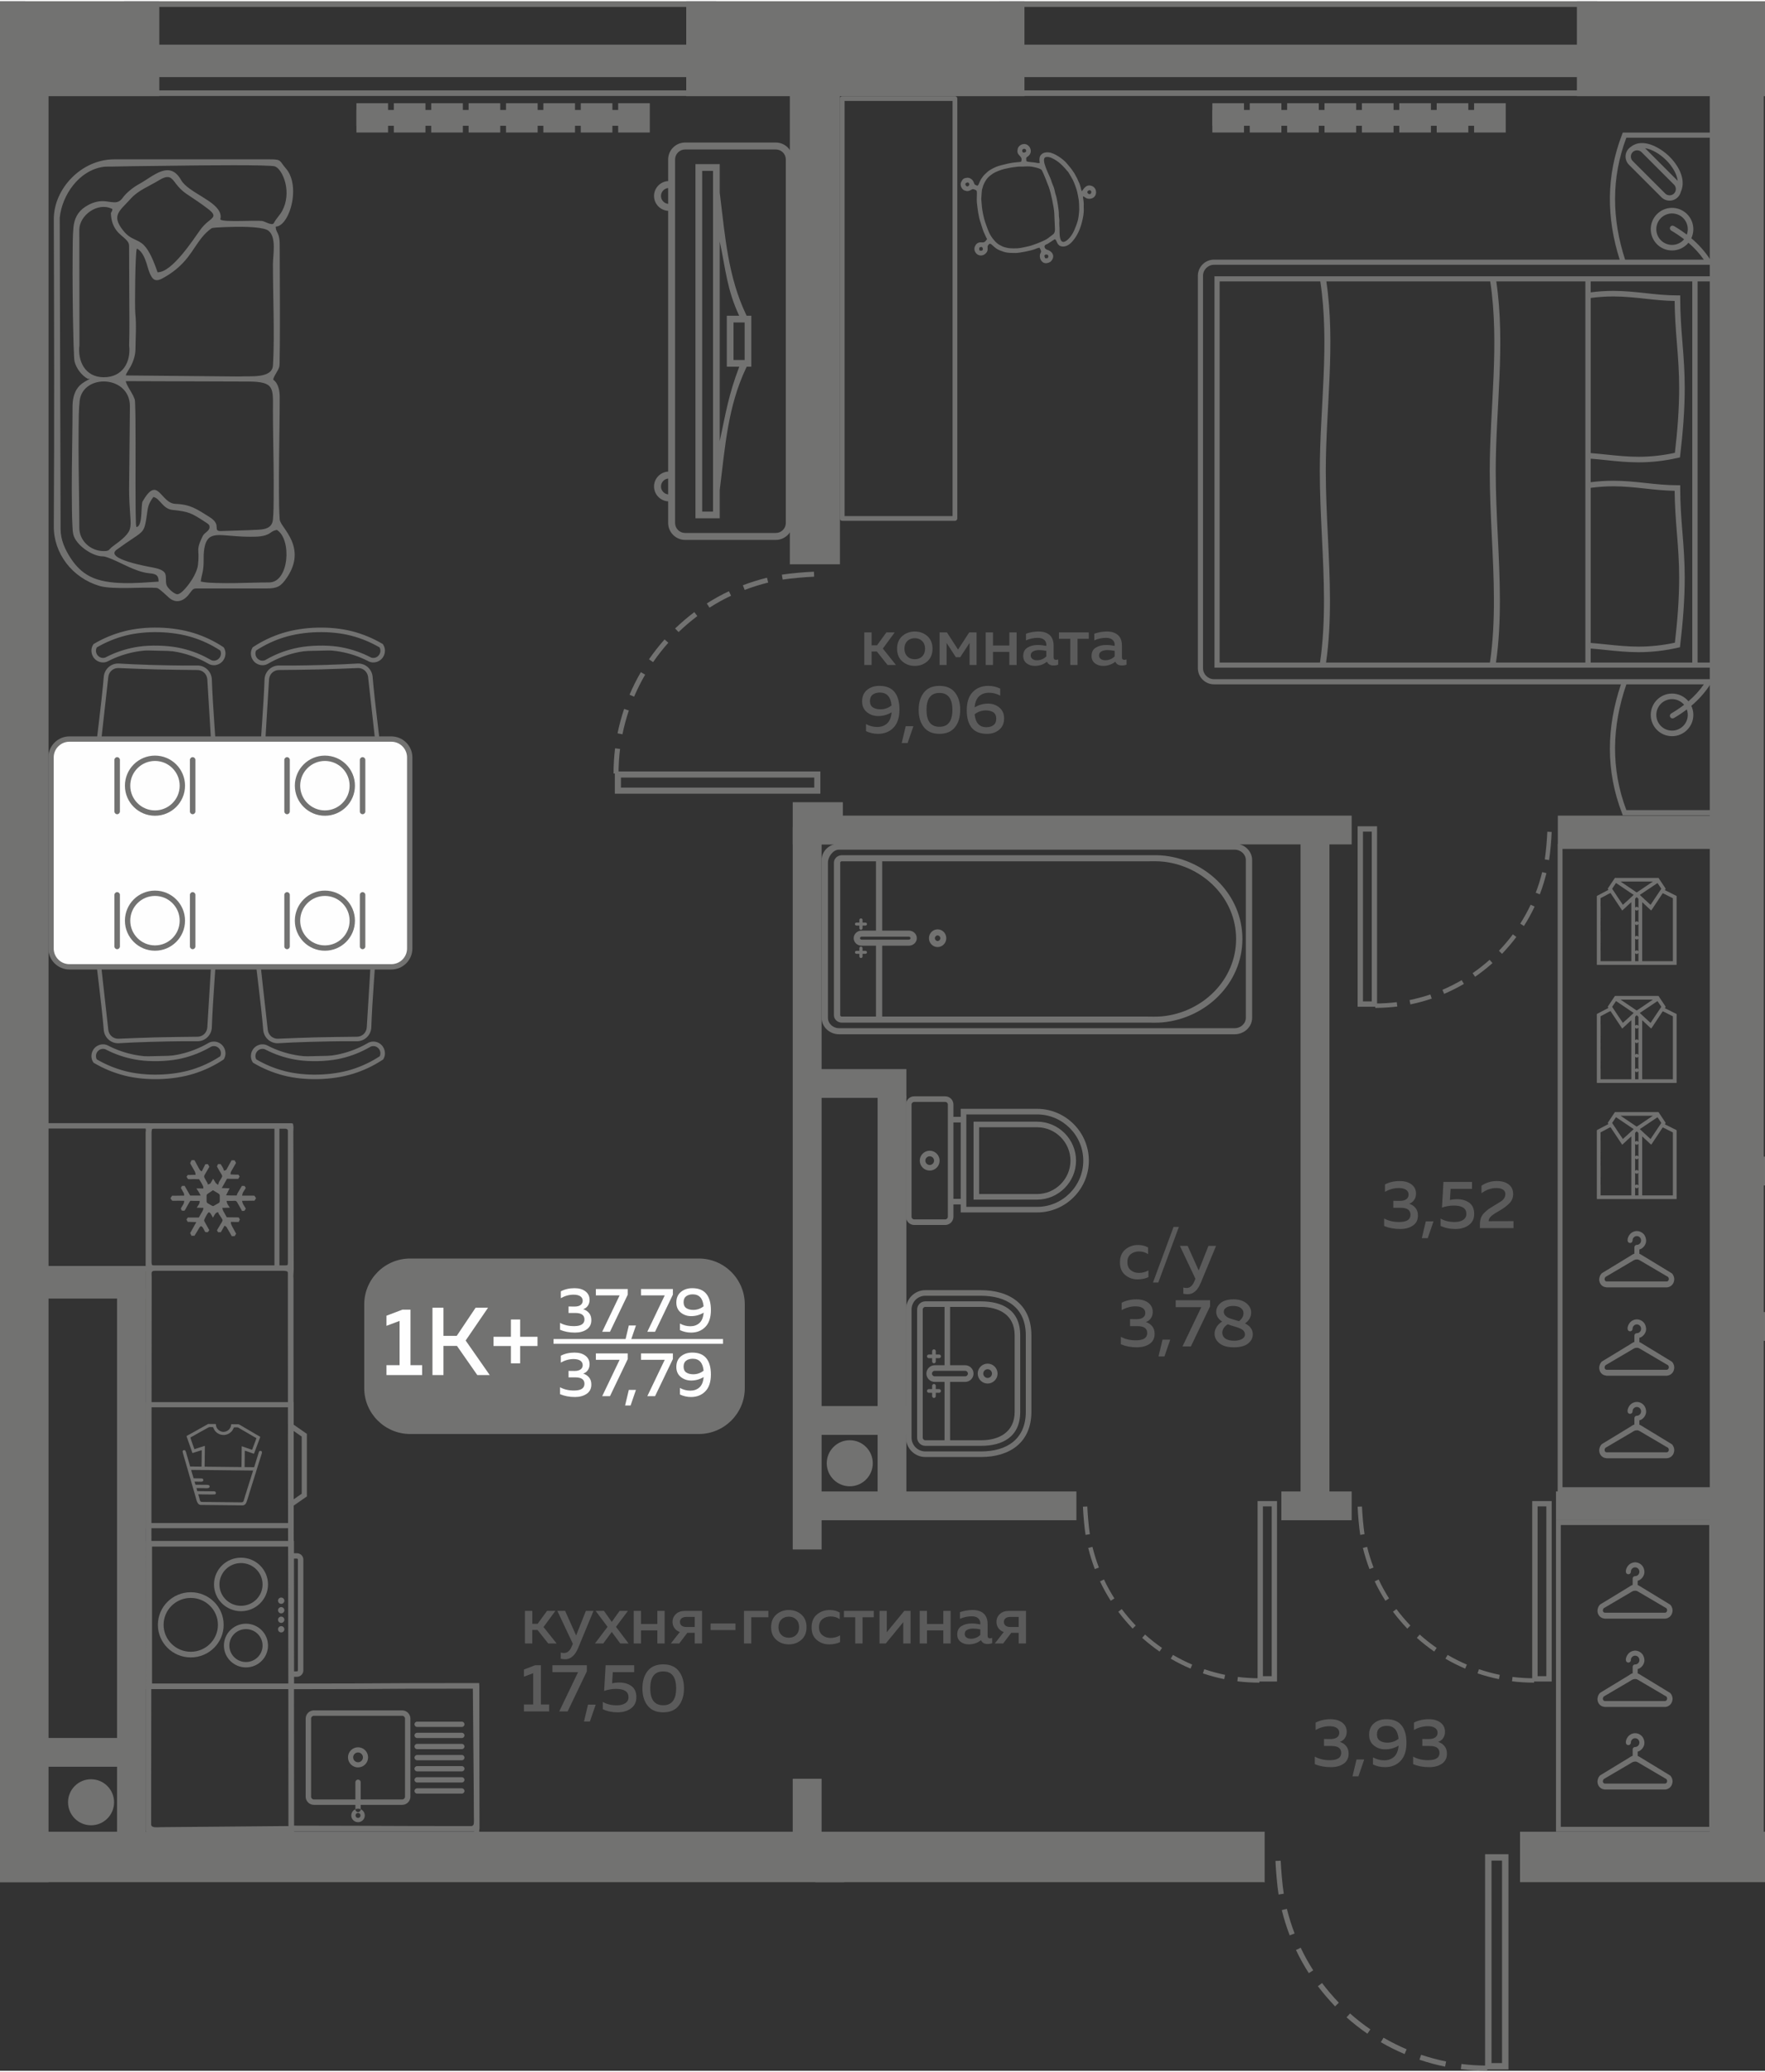 <?xml version="1.0" encoding="UTF-8"?>
<!DOCTYPE svg PUBLIC "-//W3C//DTD SVG 1.1//EN" "http://www.w3.org/Graphics/SVG/1.1/DTD/svg11.dtd">
<!-- Creator: CorelDRAW 2020 (64-Bit) -->
<svg xmlns="http://www.w3.org/2000/svg" xml:space="preserve" width="479px" height="562px" version="1.1" style="shape-rendering:geometricPrecision; text-rendering:geometricPrecision; image-rendering:optimizeQuality; fill-rule:evenodd; clip-rule:evenodd"
viewBox="0 0 717.44 840.68"
 xmlns:xlink="http://www.w3.org/1999/xlink"
 xmlns:xodm="http://www.corel.com/coreldraw/odm/2003">
 <rect x="0" y="0" width="717.44" height="840.68" fill="#333333" stroke="none"/>
 <defs>
  <style type="text/css">
   <![CDATA[
    .fil5 {fill:#FEFEFE}
    .fil0 {fill:#727271}
    .fil7 {fill:#727271}
    .fil3 {fill:#FEFEFE}
    .fil4 {fill:#FEFEFE;fill-rule:nonzero}
    .fil2 {fill:#727271;fill-rule:nonzero}
    .fil6 {fill:#727271;fill-rule:nonzero}
    .fil1 {fill:#5B5B5B;fill-rule:nonzero}
   ]]>
  </style>
 </defs>
 <g id="Слой_x0020_1">
  <g id="_2126758700080">
   <polygon class="fil0" points="64.75,0 0,0 0,38.53 64.75,38.53 "/>
   <polygon class="fil0" points="514.06,743.55 0,743.55 0,764.05 513.89,764.05 513.89,764.18 514.06,764.18 "/>
   <polygon class="fil0" points="0,702.74 13.64,702.74 13.64,714.44 0,714.44 "/>
   <polygon class="fil0" points="19.73,32.87 0,32.87 0,764.05 19.73,764.05 "/>
   <polygon class="fil0" points="3.81,705.47 56.97,705.47 56.97,717.17 3.81,717.17 "/>
   <polygon class="fil0" points="6.15,515.27 59.31,515.27 59.31,526.97 6.15,526.97 "/>
   <polygon class="fil0" points="47.58,748.93 47.58,522.84 59.31,522.84 59.31,748.93 "/>
   <polygon class="fil0" points="322.23,748.93 322.23,722.04 333.96,722.04 333.96,748.93 "/>
   <polygon class="fil0" points="322.23,628.9 322.23,335.47 333.96,335.47 333.96,628.9 "/>
   <polygon class="fil0" points="322.23,342.48 322.23,325.34 342.6,325.34 342.6,342.48 "/>
   <polygon class="fil0" points="321.05,228.69 321.05,15.92 341.42,15.92 341.42,228.69 "/>
   <polygon class="fil0" points="323.6,605.33 437.54,605.33 437.54,617.02 323.6,617.02 "/>
   <polygon class="fil0" points="323.6,330.79 549.42,330.79 549.42,342.48 323.6,342.48 "/>
   <polygon class="fil0" points="633.23,330.79 716.75,330.79 716.75,342.48 633.23,342.48 "/>
   <polygon class="fil0" points="632.48,605.33 704.24,605.33 704.24,617.02 632.48,617.02 "/>
   <polygon class="fil0" points="520.84,605.33 549.42,605.33 549.42,617.02 520.84,617.02 "/>
   <polygon class="fil0" points="528.65,613.71 528.65,335.47 540.39,335.47 540.39,613.71 "/>
   <polygon class="fil0" points="694.99,761.8 694.99,14.37 716.95,14.37 716.95,761.8 "/>
   <polygon class="fil0" points="717.44,743.55 617.86,743.55 617.86,764.05 717.44,764.05 "/>
   <polygon class="fil0" points="705.17,469.32 717.44,469.32 717.44,481.02 705.17,481.02 "/>
   <path class="fil1" d="M354.29 269.61l-2.97 0 0 -13.25 2.97 0 0 5.25 2.19 0 3.82 -5.25 3.38 0 -4.82 6.57 5.34 6.68 -3.41 0 -4.37 -5.49 -2.13 0 0 5.49zm12.47 -1.49c-1.41,-1.23 -2.11,-2.94 -2.11,-5.13 0,-2.19 0.7,-3.91 2.11,-5.14 1.41,-1.23 3.11,-1.85 5.08,-1.85 2,0 3.7,0.62 5.1,1.85 1.4,1.23 2.1,2.95 2.1,5.14 0,2.19 -0.7,3.9 -2.1,5.13 -1.4,1.23 -3.1,1.85 -5.1,1.85 -1.97,0 -3.67,-0.62 -5.08,-1.85zm8.1 -2.03c0.78,-0.78 1.16,-1.82 1.16,-3.1 0,-1.29 -0.38,-2.33 -1.16,-3.11 -0.77,-0.78 -1.78,-1.17 -3.02,-1.17 -1.25,0 -2.27,0.39 -3.04,1.17 -0.78,0.78 -1.17,1.82 -1.17,3.11 0,1.28 0.39,2.32 1.17,3.1 0.77,0.78 1.79,1.17 3.04,1.17 1.24,0 2.25,-0.39 3.02,-1.17zm9.91 3.52l-2.85 0 0 -13.25 2.99 0 4.52 6.98 4.54 -6.98 2.99 0 0 13.25 -2.85 0 0 -8.97 -3.8 5.8 -1.77 0 -3.77 -5.8 0 8.97zm18.86 0l-2.96 0 0 -13.25 2.96 0 0 5.33 6.65 0 0 -5.33 2.96 0 0 13.25 -2.96 0 0 -5.33 -6.65 0 0 5.33zm24.65 -3.06c0,0.64 0.32,0.96 0.97,0.96 0.22,0 0.52,-0.05 0.88,-0.16l0 2.12c-0.55,0.22 -1.18,0.33 -1.88,0.33 -1.33,0 -2.21,-0.51 -2.66,-1.54 -1.42,1.14 -3.09,1.71 -5.01,1.71 -1.29,0 -2.39,-0.36 -3.29,-1.06 -0.91,-0.71 -1.36,-1.71 -1.36,-3 0,-1.54 0.58,-2.67 1.74,-3.38 1.17,-0.71 2.56,-1.06 4.19,-1.06 1.07,0 2.22,0.13 3.46,0.38l0 -0.47c0,-0.84 -0.31,-1.52 -0.92,-2.04 -0.61,-0.51 -1.46,-0.77 -2.57,-0.77 -1.65,0 -3.24,0.34 -4.79,1.02l0 -2.7c1.73,-0.59 3.43,-0.89 5.09,-0.89 1.94,0 3.45,0.48 4.53,1.44 1.08,0.95 1.62,2.41 1.62,4.36l0 4.75zm-5.84 -3.01c-0.98,0 -1.81,0.17 -2.47,0.52 -0.66,0.35 -1,0.9 -1,1.66 0,0.62 0.25,1.11 0.72,1.45 0.48,0.34 1.08,0.51 1.78,0.51 1.51,0 2.79,-0.53 3.85,-1.58l0 -2.23c-1.07,-0.22 -2.04,-0.33 -2.88,-0.33zm15.56 6.07l-2.96 0 0 -10.65 -4.6 0 0 -2.6 12.13 0 0 2.6 -4.57 0 0 10.65zm18.05 -3.06c0,0.64 0.33,0.96 0.97,0.96 0.22,0 0.52,-0.05 0.89,-0.16l0 2.12c-0.55,0.22 -1.18,0.33 -1.88,0.33 -1.33,0 -2.22,-0.51 -2.66,-1.54 -1.42,1.14 -3.09,1.71 -5.02,1.71 -1.29,0 -2.38,-0.36 -3.29,-1.06 -0.9,-0.71 -1.36,-1.71 -1.36,-3 0,-1.54 0.58,-2.67 1.75,-3.38 1.16,-0.71 2.55,-1.06 4.18,-1.06 1.07,0 2.22,0.13 3.46,0.38l0 -0.47c0,-0.84 -0.3,-1.52 -0.91,-2.04 -0.61,-0.51 -1.47,-0.77 -2.58,-0.77 -1.64,0 -3.24,0.34 -4.79,1.02l0 -2.7c1.74,-0.59 3.44,-0.89 5.1,-0.89 1.94,0 3.44,0.48 4.52,1.44 1.08,0.95 1.62,2.41 1.62,4.36l0 4.75zm-5.84 -3.01c-0.98,0 -1.8,0.17 -2.46,0.52 -0.67,0.35 -1,0.9 -1,1.66 0,0.62 0.24,1.11 0.72,1.45 0.48,0.34 1.07,0.51 1.77,0.51 1.52,0 2.8,-0.53 3.85,-1.58l0 -2.23c-1.07,-0.22 -2.03,-0.33 -2.88,-0.33zm-99.77 20.84c0,-1.99 0.66,-3.54 1.99,-4.64 1.33,-1.1 2.99,-1.66 4.99,-1.66 2.78,0 4.85,0.83 6.19,2.49 1.33,1.65 2,4.02 2,7.09 0,3.28 -0.81,5.75 -2.43,7.41 -1.63,1.67 -3.72,2.5 -6.29,2.5 -1.72,0 -3.34,-0.37 -4.87,-1.1l0 -2.87c1.42,0.79 2.94,1.18 4.57,1.18 1.58,0 2.91,-0.47 3.97,-1.41 1.06,-0.93 1.68,-2.45 1.87,-4.55 -1.7,1.01 -3.53,1.52 -5.48,1.52 -1.76,0 -3.28,-0.53 -4.57,-1.58 -1.29,-1.04 -1.94,-2.51 -1.94,-4.38zm7.2 -3.59c-1.18,0 -2.15,0.28 -2.9,0.84 -0.74,0.56 -1.12,1.43 -1.12,2.61 0,1.19 0.4,2.05 1.19,2.58 0.8,0.52 1.81,0.79 3.05,0.79 1.7,0 3.21,-0.53 4.54,-1.58 -0.33,-3.49 -1.92,-5.24 -4.76,-5.24zm11.29 20.51l-2.4 0 1.63 -6.85 3.13 0 -2.36 6.85zm6.63 -6.42c-1.43,-1.8 -2.14,-4.15 -2.14,-7.05 0,-2.91 0.71,-5.26 2.14,-7.06 1.42,-1.79 3.52,-2.69 6.31,-2.69 2.79,0 4.89,0.9 6.31,2.69 1.42,1.8 2.13,4.15 2.13,7.06 0,2.9 -0.71,5.25 -2.13,7.05 -1.42,1.79 -3.52,2.69 -6.31,2.69 -2.79,0 -4.89,-0.9 -6.31,-2.69zm6.31 -0.18c3.51,0 5.26,-2.29 5.26,-6.87 0,-4.58 -1.75,-6.88 -5.26,-6.88 -3.51,0 -5.26,2.3 -5.26,6.88 0,4.58 1.75,6.87 5.26,6.87zm14.29 -7.87c1.72,-1.03 3.54,-1.54 5.48,-1.54 1.76,0 3.28,0.53 4.57,1.58 1.29,1.06 1.94,2.53 1.94,4.41 0,1.98 -0.67,3.53 -2,4.63 -1.32,1.11 -2.98,1.66 -4.95,1.66 -2.81,0 -4.88,-0.83 -6.22,-2.48 -1.34,-1.66 -2.01,-4.02 -2.01,-7.1 0,-3.29 0.82,-5.77 2.44,-7.42 1.62,-1.66 3.72,-2.49 6.29,-2.49 1.73,0 3.36,0.37 4.87,1.11l0 2.87c-1.42,-0.79 -2.94,-1.19 -4.57,-1.19 -1.59,0 -2.91,0.47 -3.97,1.41 -1.06,0.94 -1.69,2.46 -1.87,4.55zm0.02 2.79c0.34,3.5 1.93,5.25 4.77,5.25 1.18,0 2.15,-0.29 2.89,-0.85 0.75,-0.56 1.12,-1.43 1.12,-2.61 0,-1.19 -0.39,-2.05 -1.17,-2.58 -0.79,-0.52 -1.8,-0.78 -3.04,-0.78 -1.71,0 -3.23,0.52 -4.57,1.57z"/>
   <path class="fil1" d="M455.24 512.3c0,-2.3 0.73,-4.05 2.19,-5.27 1.46,-1.21 3.17,-1.82 5.15,-1.82 1.59,0 2.95,0.34 4.1,1.02l0 2.71c-1.04,-0.74 -2.27,-1.11 -3.69,-1.11 -1.31,0 -2.43,0.37 -3.35,1.09 -0.92,0.73 -1.38,1.82 -1.38,3.27 0,1.42 0.46,2.5 1.37,3.25 0.91,0.74 2.02,1.11 3.31,1.11 1.4,0 2.69,-0.34 3.88,-1.02l0 2.74c-1.28,0.6 -2.75,0.91 -4.41,0.91 -1.94,0 -3.62,-0.6 -5.04,-1.78 -1.42,-1.19 -2.13,-2.89 -2.13,-5.1zm15.59 8.15l-2.16 0 8.36 -22.58 2.16 0 -8.36 22.58zm16.42 -4.89l3.96 -9.99 3.1 0 -6.23 15.04c-1.27,3.08 -3.05,4.61 -5.34,4.61 -0.54,0 -1.12,-0.07 -1.75,-0.22l0 -2.51c0.41,0.13 0.86,0.19 1.36,0.19 1.42,0 2.52,-1.03 3.29,-3.09l0.28 -0.66 -6.31 -13.36 3.15 0 4.49 9.99zm-18.69 16.87c0,0.97 -0.25,1.83 -0.76,2.56 -0.51,0.74 -1.19,1.24 -2.04,1.52 1.02,0.31 1.87,0.87 2.55,1.66 0.68,0.79 1.02,1.84 1.02,3.14 0,1.79 -0.68,3.15 -2.04,4.07 -1.37,0.93 -3.09,1.4 -5.16,1.4 -2.41,0 -4.59,-0.42 -6.53,-1.24l0 -3.04c1.81,0.99 3.9,1.47 6.29,1.43 2.95,-0.03 4.43,-1.02 4.43,-2.95 0,-1.88 -1.33,-2.81 -3.99,-2.81l-2.99 0 0 -2.85 2.63 0.03c1.14,0 2.02,-0.22 2.64,-0.67 0.62,-0.46 0.93,-1.08 0.93,-1.87 0,-0.84 -0.35,-1.5 -1.04,-1.97 -0.69,-0.47 -1.67,-0.71 -2.95,-0.71 -1.95,0 -3.83,0.52 -5.62,1.55l0 -3.01c1.76,-0.92 3.77,-1.38 6.04,-1.38 1.98,0 3.57,0.46 4.78,1.38 1.21,0.92 1.81,2.17 1.81,3.76zm4.76 18.07l-2.41 0 1.64 -6.84 3.13 0 -2.36 6.84zm4.57 -22.85l13.99 0 0 2.48 -7.81 16.29 -3.41 0 7.64 -15.95 -10.41 0 0 -2.82zm16.48 4.67c0,-1.37 0.6,-2.54 1.8,-3.54 1.2,-0.99 2.95,-1.49 5.26,-1.49 2.16,0 3.88,0.52 5.16,1.55 1.29,1.03 1.95,2.25 1.98,3.67 0.04,1.84 -0.79,3.36 -2.49,4.55 2.11,1.05 3.16,2.53 3.16,4.45 0,1.47 -0.65,2.71 -1.94,3.74 -1.29,1.02 -3.21,1.53 -5.76,1.53 -2.53,0 -4.47,-0.54 -5.82,-1.62 -1.35,-1.07 -2.02,-2.38 -2.02,-3.93 0,-0.92 0.27,-1.82 0.81,-2.7 0.53,-0.89 1.29,-1.62 2.27,-2.21 -1.61,-1.03 -2.41,-2.37 -2.41,-4zm7.39 5.99c-1.22,-0.37 -2.12,-0.67 -2.71,-0.89 -0.72,0.44 -1.27,0.97 -1.65,1.59 -0.38,0.62 -0.57,1.24 -0.57,1.86 0.02,1 0.44,1.78 1.26,2.36 0.82,0.58 2.02,0.87 3.59,0.87 1.27,0 2.32,-0.23 3.14,-0.69 0.82,-0.46 1.23,-1.06 1.23,-1.79 0,-0.39 -0.07,-0.73 -0.22,-1.04 -0.15,-0.3 -0.33,-0.55 -0.57,-0.76 -0.23,-0.2 -0.53,-0.39 -0.9,-0.58 -0.37,-0.18 -0.73,-0.33 -1.08,-0.45 -0.35,-0.12 -0.76,-0.25 -1.24,-0.4 -0.04,-0.02 -0.07,-0.03 -0.1,-0.03 -0.03,0 -0.06,-0.01 -0.08,-0.03 -0.03,-0.02 -0.06,-0.02 -0.1,-0.02zm3.71 -5.41c0,-0.85 -0.37,-1.55 -1.11,-2.1 -0.74,-0.56 -1.76,-0.83 -3.07,-0.83 -1.18,0 -2.12,0.22 -2.81,0.66 -0.69,0.44 -1.04,0.99 -1.04,1.66 0,0.62 0.22,1.16 0.65,1.6 0.43,0.44 0.86,0.74 1.26,0.91 0.41,0.17 1.06,0.39 1.94,0.66 0.15,0.06 0.26,0.09 0.33,0.11 0.78,0.2 1.45,0.4 2.02,0.58 1.22,-0.94 1.83,-2.02 1.83,-3.25z"/>
   <path class="fil1" d="M575.59 484.36c0,0.98 -0.26,1.83 -0.77,2.57 -0.5,0.74 -1.18,1.24 -2.03,1.52 1.01,0.31 1.86,0.86 2.54,1.65 0.69,0.79 1.03,1.84 1.03,3.15 0,1.79 -0.68,3.14 -2.05,4.07 -1.37,0.93 -3.08,1.4 -5.15,1.4 -2.42,0 -4.6,-0.42 -6.53,-1.25l0 -3.03c1.8,0.99 3.9,1.47 6.28,1.43 2.96,-0.03 4.43,-1.02 4.43,-2.95 0,-1.88 -1.33,-2.82 -3.99,-2.82l-2.99 0 0 -2.84 2.63 0.03c1.15,0 2.03,-0.23 2.65,-0.68 0.62,-0.45 0.92,-1.07 0.92,-1.86 0,-0.85 -0.34,-1.5 -1.03,-1.97 -0.7,-0.47 -1.68,-0.71 -2.95,-0.71 -1.96,0 -3.83,0.52 -5.62,1.55l0 -3.01c1.75,-0.92 3.76,-1.38 6.03,-1.38 1.98,0 3.57,0.46 4.78,1.38 1.21,0.92 1.82,2.17 1.82,3.75zm4.76 18.08l-2.41 0 1.63 -6.84 3.13 0 -2.35 6.84zm6.39 -22.85l11.61 0 0 2.81 -8.7 0 -0.28 4.53c0.91,-0.22 1.86,-0.33 2.86,-0.33 2.01,0 3.68,0.48 5.01,1.45 1.33,0.96 1.99,2.48 1.99,4.54 0,1.95 -0.72,3.46 -2.17,4.52 -1.45,1.07 -3.26,1.61 -5.44,1.61 -2.27,0 -4.29,-0.43 -6.04,-1.27l0 -2.96c1.59,0.92 3.48,1.38 5.68,1.38 1.44,0 2.6,-0.28 3.47,-0.85 0.88,-0.57 1.32,-1.39 1.32,-2.46 0,-2.25 -1.71,-3.37 -5.13,-3.37 -1.58,0 -3.18,0.28 -4.79,0.83l0.61 -10.43zm15.46 1.54c1.86,-1.27 3.95,-1.9 6.25,-1.9 1.98,0 3.58,0.45 4.79,1.36 1.22,0.92 1.83,2.22 1.83,3.91 0,1.42 -0.47,2.63 -1.4,3.63 -0.93,1 -2.2,1.98 -3.8,2.94 -0.13,0.07 -0.37,0.21 -0.71,0.41 -0.34,0.21 -0.58,0.35 -0.72,0.43 -0.14,0.08 -0.36,0.22 -0.65,0.4 -0.3,0.19 -0.51,0.32 -0.65,0.42 -0.14,0.09 -0.33,0.22 -0.56,0.4 -0.23,0.17 -0.4,0.32 -0.51,0.44 -0.11,0.12 -0.24,0.26 -0.39,0.44 -0.14,0.17 -0.25,0.33 -0.31,0.48 -0.07,0.15 -0.13,0.32 -0.19,0.5 -0.05,0.18 -0.08,0.37 -0.08,0.55l10.11 -0.03 0 2.85 -13.65 0 0 -1.44c0,-1.03 0.14,-1.94 0.43,-2.75 0.28,-0.8 0.79,-1.53 1.52,-2.2 0.73,-0.67 1.3,-1.15 1.7,-1.44 0.41,-0.28 1.13,-0.73 2.16,-1.34 0.09,-0.07 0.17,-0.13 0.24,-0.16 0.06,-0.04 0.13,-0.08 0.21,-0.11 1.55,-0.9 2.54,-1.56 2.99,-1.96 0.74,-0.72 1.1,-1.52 1.1,-2.41 0,-0.8 -0.32,-1.42 -0.98,-1.84 -0.65,-0.43 -1.57,-0.64 -2.75,-0.64 -2.05,0 -4.05,0.7 -5.98,2.1l0 -3.04z"/>
   <path class="fil1" d="M547.41 702.98c0,0.98 -0.25,1.83 -0.76,2.57 -0.51,0.73 -1.18,1.24 -2.03,1.51 1.01,0.32 1.86,0.87 2.54,1.66 0.69,0.79 1.03,1.84 1.03,3.15 0,1.78 -0.69,3.14 -2.05,4.07 -1.37,0.93 -3.08,1.39 -5.15,1.39 -2.42,0 -4.6,-0.41 -6.54,-1.24l0 -3.04c1.81,1 3.91,1.48 6.29,1.44 2.95,-0.04 4.43,-1.02 4.43,-2.95 0,-1.88 -1.33,-2.82 -3.99,-2.82l-2.99 0 0 -2.84 2.63 0.03c1.15,0 2.03,-0.23 2.65,-0.68 0.61,-0.45 0.92,-1.07 0.92,-1.86 0,-0.85 -0.34,-1.51 -1.03,-1.98 -0.7,-0.47 -1.68,-0.7 -2.95,-0.7 -1.96,0 -3.83,0.51 -5.63,1.55l0 -3.01c1.76,-0.92 3.77,-1.38 6.04,-1.38 1.98,0 3.57,0.46 4.78,1.38 1.21,0.92 1.81,2.17 1.81,3.75zm4.76 18.08l-2.4 0 1.63 -6.85 3.13 0 -2.36 6.85zm4.35 -16.92c0,-1.99 0.67,-3.53 2,-4.64 1.33,-1.1 2.99,-1.65 4.98,-1.65 2.79,0 4.85,0.82 6.19,2.48 1.34,1.66 2.01,4.02 2.01,7.1 0,3.27 -0.81,5.74 -2.44,7.41 -1.62,1.66 -3.72,2.49 -6.29,2.49 -1.71,0 -3.34,-0.36 -4.87,-1.1l0 -2.87c1.42,0.79 2.94,1.19 4.57,1.19 1.59,0 2.91,-0.47 3.98,-1.41 1.05,-0.94 1.68,-2.46 1.86,-4.56 -1.69,1.02 -3.52,1.52 -5.48,1.52 -1.75,0 -3.28,-0.52 -4.57,-1.57 -1.29,-1.05 -1.94,-2.51 -1.94,-4.39zm7.2 -3.59c-1.18,0 -2.14,0.28 -2.89,0.84 -0.75,0.57 -1.12,1.43 -1.12,2.61 0,1.2 0.39,2.06 1.19,2.58 0.79,0.53 1.81,0.79 3.05,0.79 1.69,0 3.21,-0.52 4.54,-1.57 -0.34,-3.5 -1.93,-5.25 -4.77,-5.25zm23.65 2.43c0,0.98 -0.25,1.83 -0.76,2.57 -0.51,0.73 -1.19,1.24 -2.04,1.51 1.02,0.32 1.87,0.87 2.55,1.66 0.68,0.79 1.03,1.84 1.03,3.15 0,1.78 -0.69,3.14 -2.05,4.07 -1.37,0.93 -3.08,1.39 -5.15,1.39 -2.42,0 -4.6,-0.41 -6.54,-1.24l0 -3.04c1.81,1 3.91,1.48 6.29,1.44 2.95,-0.04 4.43,-1.02 4.43,-2.95 0,-1.88 -1.33,-2.82 -3.99,-2.82l-2.99 0 0 -2.84 2.63 0.03c1.15,0 2.03,-0.23 2.64,-0.68 0.62,-0.45 0.93,-1.07 0.93,-1.86 0,-0.85 -0.34,-1.51 -1.04,-1.98 -0.69,-0.47 -1.67,-0.7 -2.94,-0.7 -1.96,0 -3.84,0.51 -5.63,1.55l0 -3.01c1.76,-0.92 3.77,-1.38 6.04,-1.38 1.98,0 3.57,0.46 4.78,1.38 1.21,0.92 1.81,2.17 1.81,3.75z"/>
   <path class="fil2" d="M593.8 840.02c3.6,0.44 7.13,0.65 10.75,0.66l0 -2.12c-3.54,-0.02 -6.99,-0.22 -10.5,-0.65l-0.25 2.11zm-75.35 -84.59c0.15,3.6 0.69,10.09 1.27,13.64l2.11 -0.34c-0.57,-3.47 -1.11,-9.88 -1.25,-13.4l-2.13 0.1zm2.57 19.97c0.88,3.51 1.93,6.89 3.22,10.26l1.99 -0.77c-1.26,-3.28 -2.29,-6.6 -3.14,-10.01l-2.07 0.52zm5.77 16.19c1.49,3.21 3.31,6.43 5.21,9.41l1.8 -1.14c-1.86,-2.91 -3.63,-6.06 -5.09,-9.18l-1.92 0.91zm8.9 14.72c2.22,2.93 4.47,5.52 6.99,8.19l1.53 -1.49c-2.45,-2.56 -4.68,-5.16 -6.82,-7.98l-1.7 1.28zm11.66 12.66c2.69,2.38 5.52,4.6 8.48,6.64l1.2 -1.76c-2.89,-1.99 -5.64,-4.14 -8.27,-6.47l-1.41 1.59zm13.94 10.09c3.13,1.81 6.32,3.41 9.65,4.82l0.83 -1.95c-3.25,-1.39 -6.34,-2.93 -9.39,-4.7l-1.09 1.83zm15.7 7.12c3.43,1.15 6.87,2.09 10.41,2.8l0.42 -2.09c-3.48,-0.71 -6.79,-1.6 -10.16,-2.72l-0.67 2.01z"/>
   <path class="fil0" d="M613.16 752.69l-9.5 0 0 87.44 9.5 0 0 -87.44zm-2.61 84.85l-4.28 0 0 -82.26 4.28 0 0 82.26z"/>
   <polygon class="fil0" points="50.48,0 291.11,0 291.11,2.27 50.48,2.27 "/>
   <polygon class="fil0" points="50.48,36.18 291.11,36.18 291.11,38.45 50.48,38.45 "/>
   <polygon class="fil0" points="50.48,17.6 291.11,17.6 291.11,30.79 50.48,30.79 "/>
   <path class="fil1" d="M216.36 667.09l-2.97 0 0 -13.25 2.97 0 0 5.25 2.18 0 3.82 -5.25 3.39 0 -4.82 6.57 5.34 6.68 -3.41 0 -4.37 -5.49 -2.13 0 0 5.49zm17.83 -3.25l3.96 -10 3.1 0 -6.23 15.05c-1.27,3.07 -3.05,4.61 -5.34,4.61 -0.54,0 -1.12,-0.08 -1.75,-0.22l0 -2.52c0.41,0.13 0.86,0.2 1.36,0.2 1.42,0 2.52,-1.03 3.29,-3.09l0.28 -0.67 -6.31 -13.36 3.16 0 4.48 10zm17.67 -10l3.38 0 -4.85 6.49 5.12 6.76 -3.38 0 -3.46 -4.69 -3.46 4.69 -3.38 0 5.13 -6.76 -4.85 -6.49 3.38 0 3.18 4.48 3.19 -4.48zm8.69 13.25l-2.96 0 0 -13.25 2.96 0 0 5.33 6.65 0 0 -5.33 2.96 0 0 13.25 -2.96 0 0 -5.32 -6.65 0 0 5.32zm15.54 0l-3.41 0 3.66 -4.66c-0.94,-0.33 -1.67,-0.87 -2.19,-1.6 -0.52,-0.74 -0.78,-1.58 -0.78,-2.51 0,-1.27 0.46,-2.34 1.38,-3.19 0.91,-0.86 2.16,-1.29 3.75,-1.29l6.86 0 0 13.25 -2.96 0 0 -4.33 -3.02 0 -3.29 4.33zm1 -10.25c-0.47,0.36 -0.7,0.86 -0.7,1.5 0,0.65 0.23,1.15 0.7,1.51 0.46,0.36 1.09,0.54 1.9,0.54l3.41 0 0 -4.09 -3.41 0c-0.81,0 -1.44,0.18 -1.9,0.54zm11.76 2.14l10.08 0 0 2.65 -10.08 0 0 -2.65zm16.54 8.11l-2.97 0 0 -13.25 9.92 0 0 2.6 -6.95 0 0 10.65zm10.17 -1.49c-1.41,-1.23 -2.12,-2.94 -2.12,-5.13 0,-2.19 0.71,-3.9 2.12,-5.14 1.41,-1.23 3.11,-1.84 5.08,-1.84 2,0 3.7,0.61 5.1,1.84 1.4,1.24 2.1,2.95 2.1,5.14 0,2.19 -0.7,3.9 -2.1,5.13 -1.4,1.24 -3.1,1.85 -5.1,1.85 -1.97,0 -3.67,-0.61 -5.08,-1.85zm8.1 -2.03c0.78,-0.78 1.16,-1.81 1.16,-3.1 0,-1.29 -0.38,-2.33 -1.16,-3.11 -0.77,-0.78 -1.78,-1.17 -3.02,-1.17 -1.25,0 -2.27,0.39 -3.04,1.17 -0.78,0.78 -1.17,1.82 -1.17,3.11 0,1.29 0.39,2.32 1.17,3.1 0.77,0.79 1.79,1.18 3.04,1.18 1.24,0 2.25,-0.39 3.02,-1.18zm6.23 -2.99c0,-2.3 0.73,-4.06 2.19,-5.27 1.46,-1.22 3.17,-1.82 5.15,-1.82 1.59,0 2.95,0.34 4.1,1.02l0 2.7c-1.03,-0.73 -2.26,-1.1 -3.68,-1.1 -1.32,0 -2.43,0.36 -3.35,1.09 -0.93,0.73 -1.39,1.81 -1.39,3.27 0,1.42 0.46,2.5 1.37,3.24 0.91,0.75 2.02,1.12 3.31,1.12 1.4,0 2.69,-0.34 3.88,-1.02l0 2.73c-1.28,0.61 -2.74,0.91 -4.41,0.91 -1.94,0 -3.62,-0.59 -5.04,-1.78 -1.42,-1.19 -2.13,-2.88 -2.13,-5.09zm20.71 6.51l-2.96 0 0 -10.65 -4.6 0 0 -2.6 12.13 0 0 2.6 -4.57 0 0 10.65zm9.45 0l-2.55 0 0 -13.25 2.96 0 0 8.67 7.12 -8.67 2.55 0 0 13.25 -2.97 0 0 -8.66 -7.11 8.66zm16.75 0l-2.96 0 0 -13.25 2.96 0 0 5.33 6.64 0 0 -5.33 2.97 0 0 13.25 -2.97 0 0 -5.32 -6.64 0 0 5.32zm24.65 -3.06c0,0.64 0.32,0.97 0.96,0.97 0.23,0 0.52,-0.06 0.89,-0.17l0 2.13c-0.55,0.22 -1.18,0.33 -1.88,0.33 -1.33,0 -2.22,-0.52 -2.66,-1.55 -1.42,1.14 -3.09,1.71 -5.01,1.71 -1.29,0 -2.39,-0.35 -3.3,-1.06 -0.9,-0.71 -1.35,-1.71 -1.35,-3 0,-1.54 0.58,-2.67 1.74,-3.38 1.16,-0.71 2.56,-1.06 4.18,-1.06 1.07,0 2.22,0.13 3.46,0.39l0 -0.47c0,-0.85 -0.3,-1.53 -0.91,-2.05 -0.61,-0.51 -1.47,-0.77 -2.58,-0.77 -1.64,0 -3.24,0.34 -4.79,1.02l0 -2.7c1.74,-0.59 3.44,-0.88 5.1,-0.88 1.94,0 3.45,0.47 4.53,1.43 1.08,0.96 1.62,2.41 1.62,4.36l0 4.75zm-5.85 -3.01c-0.97,0 -1.8,0.18 -2.46,0.53 -0.67,0.35 -1,0.9 -1,1.65 0,0.63 0.24,1.11 0.72,1.45 0.48,0.34 1.07,0.51 1.77,0.51 1.52,0 2.8,-0.52 3.85,-1.57l0 -2.24c-1.07,-0.22 -2.03,-0.33 -2.88,-0.33zm12.16 6.07l-3.4 0 3.65 -4.66c-0.94,-0.33 -1.67,-0.87 -2.19,-1.6 -0.52,-0.74 -0.77,-1.58 -0.77,-2.51 0,-1.27 0.45,-2.34 1.37,-3.19 0.91,-0.86 2.16,-1.29 3.75,-1.29l6.87 0 0 13.25 -2.97 0 0 -4.33 -3.01 0 -3.3 4.33zm1 -10.25c-0.46,0.36 -0.7,0.86 -0.7,1.5 0,0.65 0.24,1.15 0.7,1.51 0.46,0.36 1.1,0.54 1.91,0.54l3.4 0 0 -4.09 -3.4 0c-0.81,0 -1.45,0.18 -1.91,0.54zm-191.21 19.08l2.32 0 0 15.93 3.35 0 0 2.84 -10.24 0 0 -2.84 3.76 0 0 -12.69 -3.76 1.4 0 -2.9 4.57 -1.74zm7 0l13.99 0 0 2.49 -7.81 16.28 -3.41 0 7.65 -15.95 -10.42 0 0 -2.82zm15.23 22.86l-2.4 0 1.63 -6.85 3.13 0 -2.36 6.85zm6.4 -22.86l11.6 0 0 2.82 -8.69 0 -0.28 4.53c0.91,-0.22 1.86,-0.33 2.85,-0.33 2.02,0 3.69,0.48 5.02,1.45 1.32,0.96 1.99,2.48 1.99,4.54 0,1.95 -0.73,3.45 -2.17,4.52 -1.45,1.07 -3.27,1.6 -5.45,1.6 -2.27,0 -4.28,-0.42 -6.03,-1.27l0 -2.95c1.58,0.92 3.48,1.38 5.67,1.38 1.44,0 2.6,-0.28 3.48,-0.86 0.88,-0.56 1.31,-1.38 1.31,-2.45 0,-2.25 -1.7,-3.37 -5.12,-3.37 -1.58,0 -3.18,0.28 -4.79,0.83l0.61 -10.44zm17.08 16.44c-1.42,-1.79 -2.13,-4.14 -2.13,-7.05 0,-2.91 0.71,-5.26 2.13,-7.05 1.43,-1.8 3.53,-2.69 6.32,-2.69 2.79,0 4.89,0.89 6.31,2.69 1.42,1.79 2.14,4.14 2.14,7.05 0,2.91 -0.72,5.26 -2.14,7.05 -1.42,1.8 -3.52,2.69 -6.31,2.69 -2.79,0 -4.89,-0.89 -6.32,-2.69zm6.32 -0.18c3.51,0 5.26,-2.29 5.26,-6.87 0,-4.58 -1.75,-6.87 -5.26,-6.87 -3.51,0 -5.26,2.29 -5.26,6.87 0,4.58 1.75,6.87 5.26,6.87z"/>
   <polygon class="fil0" points="331.41,764.05 331.41,753.6 343.15,753.6 343.15,764.05 "/>
   <polygon class="fil0" points="416.42,0 278.94,0 278.94,38.53 416.42,38.53 "/>
   <polygon class="fil0" points="406.26,0 649.23,0 649.23,2.27 406.26,2.27 "/>
   <polygon class="fil0" points="406.26,36.18 649.23,36.18 649.23,38.45 406.26,38.45 "/>
   <polygon class="fil0" points="406.26,17.6 649.23,17.6 649.23,30.79 406.26,30.79 "/>
   <polygon class="fil0" points="717.44,0 640.97,0 640.97,38.53 717.44,38.53 "/>
   <path class="fil0" d="M166.71 510.71l117.38 0c10.26,0 18.65,8.37 18.65,18.6l0 34.09c0,10.23 -8.39,18.59 -18.65,18.59l-117.38 0c-10.26,0 -18.65,-8.36 -18.65,-18.59l0 -34.09c0,-10.23 8.39,-18.6 18.65,-18.6z"/>
   <polygon class="fil3" points="225.01,543.41 293.9,543.41 293.9,545.35 225.01,545.35 "/>
   <path class="fil4" d="M163.56 531.48l3.29 0 0 22.55 4.74 0 0 4.03 -14.5 0 0 -4.03 5.33 0 0 -17.98 -5.33 2 0 -4.11 6.47 -2.46zm16.7 26.58l-4.47 0 0 -27.36 4.47 0 0 11.41 5.41 0 7.65 -11.41 5.06 0 -9.1 13.32 9.8 14.04 -5.06 0 -8.27 -11.85 -5.49 0 0 11.85zm31.17 -15.56l7.06 0 0 3.75 -7.06 0 0 7.04 -3.76 0 0 -7.04 -7.06 0 0 -3.75 7.06 0 0 -7.03 3.76 0 0 7.03z"/>
   <path class="fil4" d="M239.65 527.51c0,0.9 -0.23,1.7 -0.7,2.38 -0.47,0.68 -1.1,1.15 -1.89,1.4 0.94,0.29 1.73,0.8 2.36,1.54 0.63,0.73 0.95,1.7 0.95,2.91 0,1.66 -0.63,2.91 -1.9,3.77 -1.26,0.87 -2.85,1.29 -4.77,1.29 -2.24,0 -4.26,-0.38 -6.05,-1.15l0 -2.81c1.67,0.92 3.61,1.36 5.82,1.33 2.74,-0.03 4.1,-0.94 4.1,-2.73 0,-1.74 -1.23,-2.61 -3.69,-2.61l-2.77 0 0 -2.64 2.44 0.03c1.06,0 1.87,-0.21 2.45,-0.63 0.57,-0.41 0.86,-0.99 0.86,-1.72 0,-0.79 -0.33,-1.4 -0.97,-1.83 -0.64,-0.43 -1.55,-0.65 -2.73,-0.65 -1.81,0 -3.55,0.48 -5.2,1.43l0 -2.79c1.62,-0.85 3.48,-1.27 5.59,-1.27 1.83,0 3.3,0.42 4.42,1.27 1.12,0.86 1.68,2.01 1.68,3.48zm2.56 -4.42l12.96 0 0 2.3 -7.23 15.08 -3.16 0 7.08 -14.78 -9.65 0 0 -2.6zm14.11 21.17l-2.23 0 1.51 -6.35 2.9 0 -2.18 6.35zm4.23 -21.17l12.96 0 0 2.3 -7.24 15.08 -3.15 0 7.08 -14.78 -9.65 0 0 -2.6zm14.37 5.49c0,-1.84 0.61,-3.27 1.84,-4.29 1.23,-1.02 2.77,-1.53 4.62,-1.53 2.58,0 4.49,0.76 5.73,2.3 1.24,1.53 1.86,3.72 1.86,6.57 0,3.03 -0.75,5.32 -2.26,6.86 -1.5,1.54 -3.44,2.31 -5.82,2.31 -1.59,0 -3.09,-0.34 -4.51,-1.02l0 -2.66c1.32,0.74 2.73,1.1 4.23,1.1 1.47,0 2.7,-0.43 3.68,-1.3 0.99,-0.87 1.56,-2.28 1.73,-4.22 -1.57,0.94 -3.26,1.41 -5.07,1.41 -1.63,0 -3.04,-0.49 -4.24,-1.46 -1.19,-0.97 -1.79,-2.33 -1.79,-4.07zm6.67 -3.32c-1.1,0 -1.99,0.26 -2.68,0.78 -0.7,0.52 -1.04,1.33 -1.04,2.42 0,1.1 0.36,1.9 1.1,2.39 0.73,0.48 1.68,0.73 2.82,0.73 1.57,0 2.98,-0.49 4.21,-1.46 -0.31,-3.24 -1.78,-4.86 -4.41,-4.86z"/>
   <path class="fil4" d="M239.65 553.67c0,0.9 -0.23,1.7 -0.7,2.38 -0.47,0.68 -1.1,1.15 -1.89,1.4 0.94,0.29 1.73,0.8 2.36,1.54 0.63,0.73 0.95,1.7 0.95,2.91 0,1.65 -0.63,2.91 -1.9,3.77 -1.26,0.86 -2.85,1.29 -4.77,1.29 -2.24,0 -4.26,-0.38 -6.05,-1.15l0 -2.81c1.67,0.92 3.61,1.36 5.82,1.33 2.74,-0.03 4.1,-0.94 4.1,-2.74 0,-1.73 -1.23,-2.6 -3.69,-2.6l-2.77 0 0 -2.64 2.44 0.03c1.06,0 1.87,-0.21 2.45,-0.63 0.57,-0.41 0.86,-0.99 0.86,-1.72 0,-0.79 -0.33,-1.4 -0.97,-1.83 -0.64,-0.43 -1.55,-0.65 -2.73,-0.65 -1.81,0 -3.55,0.48 -5.2,1.43l0 -2.79c1.62,-0.85 3.48,-1.27 5.59,-1.27 1.83,0 3.3,0.42 4.42,1.27 1.12,0.85 1.68,2.01 1.68,3.48zm2.56 -4.42l12.96 0 0 2.3 -7.23 15.08 -3.16 0 7.08 -14.78 -9.65 0 0 -2.6zm14.11 21.17l-2.23 0 1.51 -6.35 2.9 0 -2.18 6.35zm4.23 -21.17l12.96 0 0 2.3 -7.24 15.08 -3.15 0 7.08 -14.78 -9.65 0 0 -2.6zm14.37 5.49c0,-1.84 0.61,-3.27 1.84,-4.29 1.23,-1.02 2.77,-1.53 4.62,-1.53 2.58,0 4.49,0.76 5.73,2.3 1.24,1.53 1.86,3.72 1.86,6.57 0,3.03 -0.75,5.32 -2.26,6.86 -1.5,1.54 -3.44,2.31 -5.82,2.31 -1.59,0 -3.09,-0.34 -4.51,-1.02l0 -2.66c1.32,0.74 2.73,1.1 4.23,1.1 1.47,0 2.7,-0.43 3.68,-1.3 0.99,-0.87 1.56,-2.28 1.73,-4.22 -1.57,0.94 -3.26,1.41 -5.07,1.41 -1.63,0 -3.04,-0.49 -4.24,-1.46 -1.19,-0.97 -1.79,-2.33 -1.79,-4.07zm6.67 -3.32c-1.1,0 -1.99,0.26 -2.68,0.78 -0.7,0.52 -1.04,1.32 -1.04,2.42 0,1.1 0.36,1.9 1.1,2.39 0.73,0.48 1.68,0.72 2.82,0.72 1.57,0 2.98,-0.48 4.21,-1.45 -0.31,-3.24 -1.78,-4.86 -4.41,-4.86z"/>
   <path class="fil0" d="M336.06 593.87c0,-5.16 4.19,-9.35 9.36,-9.35 5.16,0 9.35,4.19 9.35,9.35 0,5.17 -4.19,9.36 -9.35,9.36 -5.17,0 -9.36,-4.19 -9.36,-9.36z"/>
   <path class="fil0" d="M27.66 731.59c0,-5.17 4.19,-9.35 9.35,-9.35 5.17,0 9.36,4.18 9.36,9.35 0,5.17 -4.19,9.35 -9.36,9.35 -5.16,0 -9.35,-4.18 -9.35,-9.35z"/>
   <path class="fil2" d="M121.5 428.28c-3.89,-0.56 -7.68,-1.68 -11.25,-3.34l-1.27 -0.63c-0.76,-0.44 -1.62,-0.65 -2.47,-0.61 -0.85,0.03 -1.71,0.31 -2.46,0.82 -1.05,0.73 -1.73,1.81 -1.97,2.97 -0.24,1.18 -0.04,2.43 0.65,3.49l0.12 0.18 0.18 0.11c3.88,2.3 8.03,3.99 12.3,5.09 8.68,2.22 19.64,1.95 28.21,-0.71 4.2,-1.3 8.26,-3.2 12.02,-5.69l0.18 -0.12 0.11 -0.19c0.64,-1.09 0.77,-2.36 0.47,-3.51 -0.3,-1.15 -1.03,-2.2 -2.12,-2.87 -0.77,-0.48 -1.64,-0.71 -2.5,-0.7 -0.84,0.01 -1.69,0.25 -2.42,0.74l-1.24 0.68c-3.49,1.84 -7.22,3.15 -11.07,3.91 -1.57,0.3 -2.37,0.4 -3.57,0.44l0 0.02 -8.3 0.19 0 0c-1.21,0.02 -2.01,-0.03 -3.6,-0.27zm11.76 -5.76c4.01,-0.08 7.99,-0.12 11.9,-0.07 1.53,-0.02 2.91,-0.62 3.94,-1.6 1.02,-0.97 1.7,-2.32 1.82,-3.85 0.42,-12.09 1.6,-24.38 2.19,-36.5l0 -0.38c-0.08,-1.67 -0.82,-3.17 -1.95,-4.24 -1.13,-1.08 -2.66,-1.73 -4.32,-1.7l-18.95 0.33 -18.94 0.61c-1.65,0.06 -3.15,0.79 -4.23,1.92 -1.07,1.13 -1.73,2.66 -1.73,4.33l0.01 0.38c1.21,12.07 2.99,24.3 4.02,36.35 0.19,1.52 0.94,2.83 2.01,3.75 1.08,0.93 2.49,1.46 4.01,1.4 3.91,-0.25 7.9,-0.4 11.92,-0.52l0 -0.01 8.3 -0.2 0 0zm-17.48 12.06c-4.02,-1.03 -7.93,-2.62 -11.61,-4.78 -0.34,-0.6 -0.42,-1.28 -0.29,-1.93 0.15,-0.72 0.57,-1.39 1.22,-1.84 0.45,-0.31 0.97,-0.47 1.49,-0.49 0.51,-0.02 1.03,0.1 1.47,0.37 0.43,0.23 0.95,0.48 1.39,0.68 3.75,1.75 7.73,2.93 11.79,3.51 4.83,0.7 11.29,0.54 16.08,-0.39 4.03,-0.79 7.93,-2.17 11.59,-4.1 0.44,-0.23 0.94,-0.5 1.36,-0.75 0.43,-0.29 0.94,-0.44 1.45,-0.45 0.52,-0.01 1.05,0.13 1.51,0.42 0.67,0.42 1.13,1.06 1.31,1.77 0.17,0.64 0.12,1.33 -0.18,1.94 -3.58,2.34 -7.41,4.13 -11.37,5.36 -8.18,2.54 -18.91,2.81 -27.21,0.68zm13.27 -13.73l0 0 -0.75 0.02 -0.06 0 -0.76 0.01 0.01 0.01c-4.85,0.15 -9.69,0.31 -14.51,0.53 -1.04,0.03 -2.01,-0.33 -2.75,-0.96 -0.73,-0.64 -1.25,-1.55 -1.38,-2.59 -1.34,-12.08 -2.73,-24.16 -4.01,-36.24l0 -0.27c-0.01,-1.17 0.46,-2.26 1.22,-3.05 0.75,-0.79 1.8,-1.31 2.95,-1.35l18.06 -0.57 19.8 -0.37c1.16,-0.02 2.23,0.44 3.02,1.19 0.8,0.76 1.32,1.82 1.38,2.99l0 0.27c-0.67,12.13 -1.46,24.27 -2.19,36.39 -0.08,1.05 -0.55,1.99 -1.25,2.66 -0.7,0.66 -1.65,1.08 -2.69,1.09 -4.84,0.03 -10.98,0.14 -16.09,0.24z"/>
   <path class="fil2" d="M136.95 263.98c3.89,0.56 7.68,1.68 11.26,3.34l1.27 0.62c0.76,0.45 1.61,0.66 2.46,0.62 0.85,-0.03 1.71,-0.31 2.46,-0.82 1.06,-0.73 1.73,-1.81 1.98,-2.97 0.24,-1.17 0.04,-2.43 -0.66,-3.49l-0.11 -0.18 -0.18 -0.11c-3.89,-2.3 -8.03,-3.99 -12.3,-5.09 -8.68,-2.22 -19.65,-1.95 -28.21,0.71 -4.21,1.3 -8.26,3.2 -12.02,5.69l-0.19 0.12 -0.1 0.19c-0.64,1.09 -0.78,2.35 -0.47,3.51 0.29,1.15 1.03,2.2 2.11,2.87 0.78,0.48 1.65,0.71 2.5,0.7 0.85,0 1.7,-0.25 2.43,-0.74l1.24 -0.68c3.48,-1.84 7.22,-3.15 11.07,-3.91 1.57,-0.31 2.37,-0.4 3.56,-0.44l0 -0.02 8.31 -0.19 0 0.01c1.2,-0.03 2.01,0.03 3.59,0.26zm-11.76 5.76c-4.01,0.08 -7.99,0.12 -11.9,0.07 -1.52,0.02 -2.9,0.62 -3.93,1.6 -1.02,0.97 -1.71,2.32 -1.82,3.85 -0.43,12.09 -1.6,24.38 -2.2,36.51l0.01 0.37c0.07,1.67 0.81,3.17 1.94,4.24 1.14,1.08 2.67,1.73 4.32,1.7l18.95 -0.33 18.94 -0.61c1.66,-0.06 3.15,-0.79 4.23,-1.92 1.08,-1.13 1.74,-2.66 1.73,-4.33l-0.01 -0.38c-1.2,-12.07 -2.99,-24.3 -4.01,-36.35 -0.2,-1.52 -0.95,-2.83 -2.01,-3.75 -1.08,-0.93 -2.49,-1.46 -4.01,-1.41 -3.91,0.25 -7.9,0.41 -11.92,0.53l0 0.02 -8.31 0.19 0 0zm17.48 -12.06c4.02,1.03 7.93,2.63 11.62,4.78 0.33,0.6 0.42,1.29 0.29,1.93 -0.16,0.72 -0.57,1.39 -1.23,1.84 -0.45,0.31 -0.97,0.47 -1.48,0.49 -0.52,0.02 -1.03,-0.1 -1.48,-0.37 -0.43,-0.23 -0.94,-0.48 -1.38,-0.68 -3.76,-1.75 -7.73,-2.93 -11.79,-3.52 -4.83,-0.69 -11.29,-0.53 -16.08,0.41 -4.03,0.79 -7.94,2.16 -11.6,4.09 -0.43,0.23 -0.94,0.5 -1.35,0.75 -0.43,0.3 -0.94,0.45 -1.45,0.45 -0.52,0.01 -1.05,-0.13 -1.52,-0.42 -0.67,-0.42 -1.12,-1.06 -1.31,-1.77 -0.16,-0.64 -0.11,-1.33 0.19,-1.94 3.58,-2.34 7.4,-4.13 11.36,-5.35 8.18,-2.55 18.92,-2.81 27.21,-0.69zm-13.27 13.73l0 0.01 0.76 -0.03 0.05 0 0.77 -0.01 -0.01 -0.01c4.85,-0.15 9.69,-0.31 14.51,-0.53 1.04,-0.03 2.01,0.33 2.74,0.96 0.74,0.64 1.25,1.55 1.39,2.59 1.33,12.08 2.73,24.16 4.01,36.24l0 0.27c0.01,1.18 -0.46,2.26 -1.22,3.05 -0.75,0.8 -1.81,1.31 -2.96,1.35l-18.05 0.57 -19.81 0.37c-1.15,0.02 -2.22,-0.44 -3.02,-1.19 -0.79,-0.76 -1.32,-1.82 -1.37,-2.99l-0.01 -0.27c0.67,-12.13 1.46,-24.26 2.19,-36.39 0.09,-1.06 0.55,-1.99 1.26,-2.66 0.7,-0.66 1.65,-1.07 2.69,-1.09 4.84,-0.03 10.98,-0.14 16.08,-0.24z"/>
   <path class="fil2" d="M56.68 263.98c-3.89,0.56 -7.68,1.68 -11.26,3.34l-1.26 0.62c-0.76,0.45 -1.61,0.66 -2.47,0.62 -0.85,-0.03 -1.71,-0.31 -2.46,-0.82 -1.05,-0.73 -1.73,-1.81 -1.97,-2.97 -0.24,-1.18 -0.05,-2.43 0.65,-3.49l0.12 -0.18 0.18 -0.11c3.88,-2.3 8.03,-3.99 12.3,-5.09 8.68,-2.23 19.64,-1.95 28.21,0.71 4.2,1.3 8.26,3.2 12.02,5.69l0.18 0.12 0.11 0.18c0.64,1.1 0.77,2.36 0.47,3.52 -0.3,1.15 -1.03,2.2 -2.12,2.87 -0.77,0.48 -1.64,0.71 -2.5,0.7 -0.84,-0.01 -1.69,-0.26 -2.42,-0.74l-1.24 -0.68c-3.49,-1.84 -7.22,-3.15 -11.07,-3.91 -1.57,-0.31 -2.37,-0.4 -3.57,-0.44l0 -0.02 -8.31 -0.2 0 0.02c-1.2,-0.03 -2,0.03 -3.59,0.26zm11.76 5.76c4.01,0.08 8,0.12 11.91,0.07 1.52,0.02 2.9,0.62 3.93,1.6 1.02,0.97 1.7,2.32 1.82,3.85 0.42,12.09 1.59,24.38 2.19,36.51l0 0.37c-0.08,1.67 -0.82,3.17 -1.95,4.24 -1.13,1.08 -2.66,1.73 -4.32,1.7l-18.95 -0.33 -18.94 -0.62c-1.65,-0.05 -3.15,-0.78 -4.23,-1.91 -1.07,-1.13 -1.74,-2.66 -1.73,-4.33l0.01 -0.38c1.21,-12.07 2.99,-24.3 4.02,-36.35 0.2,-1.52 0.94,-2.83 2.01,-3.76 1.08,-0.92 2.49,-1.45 4.01,-1.4 3.91,0.25 7.9,0.41 11.92,0.53l0 0.02 8.3 0.19 0 0zm-17.48 -12.06c-4.02,1.03 -7.93,2.63 -11.61,4.78 -0.33,0.6 -0.42,1.28 -0.29,1.93 0.15,0.72 0.57,1.39 1.22,1.84 0.45,0.3 0.97,0.47 1.49,0.49 0.51,0.02 1.03,-0.1 1.47,-0.37 0.43,-0.23 0.95,-0.48 1.39,-0.69 3.75,-1.74 7.72,-2.92 11.79,-3.51 4.83,-0.69 11.29,-0.53 16.08,0.41 4.03,0.79 7.94,2.16 11.59,4.09 0.44,0.23 0.94,0.5 1.36,0.75 0.43,0.29 0.94,0.44 1.45,0.45 0.52,0 1.05,-0.13 1.51,-0.42 0.67,-0.42 1.13,-1.07 1.31,-1.77 0.17,-0.64 0.11,-1.33 -0.18,-1.94 -3.58,-2.34 -7.41,-4.13 -11.37,-5.36 -8.18,-2.54 -18.91,-2.81 -27.21,-0.68zm13.27 13.73l0 0.01 -0.75 -0.03 -0.05 0 -0.77 -0.01 0.01 -0.01c-4.85,-0.15 -9.69,-0.31 -14.51,-0.53 -1.05,-0.03 -2.01,0.33 -2.75,0.96 -0.74,0.64 -1.25,1.54 -1.38,2.59 -1.34,12.08 -2.73,24.16 -4.01,36.24l0 0.27c-0.01,1.17 0.46,2.26 1.21,3.05 0.76,0.8 1.81,1.31 2.96,1.35l18.06 0.56 19.8 0.38c1.16,0.02 2.23,-0.44 3.02,-1.19 0.8,-0.76 1.32,-1.82 1.38,-2.99l0 -0.27c-0.67,-12.13 -1.46,-24.27 -2.19,-36.39 -0.08,-1.06 -0.55,-1.99 -1.25,-2.66 -0.71,-0.66 -1.65,-1.07 -2.7,-1.09 -4.83,-0.03 -10.97,-0.14 -16.08,-0.24z"/>
   <path class="fil2" d="M56.68 428.28c-3.89,-0.56 -7.68,-1.68 -11.25,-3.34l-1.28 -0.63c-0.75,-0.44 -1.61,-0.65 -2.46,-0.61 -0.85,0.03 -1.71,0.31 -2.46,0.82 -1.05,0.73 -1.73,1.81 -1.97,2.97 -0.24,1.18 -0.05,2.43 0.65,3.49l0.12 0.18 0.18 0.11c3.88,2.3 8.03,3.99 12.3,5.09 8.68,2.22 19.64,1.95 28.21,-0.71 4.2,-1.3 8.26,-3.2 12.02,-5.69l0.18 -0.12 0.11 -0.19c0.64,-1.09 0.77,-2.36 0.47,-3.51 -0.3,-1.15 -1.03,-2.2 -2.12,-2.87 -0.77,-0.48 -1.64,-0.71 -2.5,-0.7 -0.85,0.01 -1.69,0.25 -2.42,0.74l-1.25 0.68c-3.48,1.84 -7.21,3.15 -11.06,3.91 -1.57,0.3 -2.38,0.4 -3.57,0.44l0 0.02 -8.31 0.19 0 0c-1.2,0.02 -2,-0.03 -3.59,-0.27zm11.76 -5.76c4.01,-0.08 7.99,-0.12 11.9,-0.07 1.53,-0.02 2.91,-0.62 3.94,-1.6 1.02,-0.97 1.7,-2.32 1.82,-3.85 0.42,-12.09 1.59,-24.38 2.19,-36.5l0 -0.38c-0.08,-1.67 -0.82,-3.17 -1.95,-4.24 -1.13,-1.08 -2.67,-1.73 -4.32,-1.7l-18.95 0.33 -18.94 0.61c-1.65,0.06 -3.15,0.79 -4.23,1.92 -1.07,1.13 -1.73,2.66 -1.73,4.33l0.01 0.38c1.21,12.07 2.99,24.3 4.02,36.35 0.19,1.52 0.94,2.83 2.01,3.75 1.08,0.93 2.49,1.46 4.01,1.4 3.91,-0.25 7.9,-0.4 11.91,-0.52l0 -0.01 8.31 -0.2 0 0zm-17.48 12.06c-4.02,-1.03 -7.93,-2.62 -11.62,-4.78 -0.33,-0.6 -0.41,-1.28 -0.28,-1.93 0.15,-0.72 0.57,-1.39 1.22,-1.84 0.45,-0.31 0.97,-0.47 1.49,-0.49 0.51,-0.02 1.02,0.1 1.47,0.37 0.43,0.23 0.95,0.48 1.39,0.68 3.75,1.75 7.72,2.93 11.79,3.51 4.83,0.7 11.29,0.54 16.08,-0.39 4.03,-0.79 7.93,-2.17 11.59,-4.1 0.43,-0.23 0.94,-0.5 1.36,-0.75 0.43,-0.29 0.94,-0.44 1.45,-0.45 0.52,-0.01 1.05,0.13 1.51,0.42 0.67,0.42 1.13,1.06 1.31,1.77 0.17,0.64 0.11,1.33 -0.19,1.94 -3.57,2.34 -7.4,4.13 -11.36,5.36 -8.18,2.54 -18.91,2.81 -27.21,0.68zm13.27 -13.73l0 0 -0.76 0.02 -0.05 0 -0.76 0.01 0 0.01c-4.84,0.15 -9.68,0.31 -14.5,0.53 -1.05,0.03 -2.01,-0.33 -2.75,-0.96 -0.74,-0.64 -1.25,-1.55 -1.38,-2.59 -1.34,-12.08 -2.73,-24.16 -4.01,-36.24l0 -0.27c-0.01,-1.17 0.46,-2.26 1.22,-3.05 0.75,-0.79 1.8,-1.31 2.95,-1.35l18.06 -0.57 19.8 -0.37c1.15,-0.02 2.23,0.44 3.02,1.19 0.8,0.76 1.32,1.82 1.37,2.99l0.01 0.27c-0.67,12.13 -1.46,24.27 -2.19,36.39 -0.08,1.05 -0.55,1.99 -1.25,2.66 -0.71,0.66 -1.65,1.08 -2.7,1.09 -4.83,0.03 -10.97,0.14 -16.08,0.24z"/>
   <path class="fil0" d="M19.66 307.15l0 77.61c0,4.7 3.85,8.54 8.54,8.54l130.89 0c4.7,0 8.54,-3.84 8.54,-8.54l0 -77.61c0,-4.7 -3.84,-8.54 -8.54,-8.54l-130.89 0c-4.7,0 -8.54,3.84 -8.54,8.54z"/>
   <path class="fil5" d="M21.83 307.15l0 77.61c0,3.5 2.87,6.37 6.37,6.37l130.89 0c3.5,0 6.37,-2.87 6.37,-6.37l0 -77.61c0,-3.51 -2.87,-6.38 -6.37,-6.38l-130.89 0c-3.5,0 -6.37,2.87 -6.37,6.38z"/>
   <path class="fil0" d="M122.02 373.46c0,5.55 4.5,10.05 10.04,10.05 5.55,0 10.05,-4.5 10.05,-10.05 0,-5.55 -4.5,-10.05 -10.05,-10.05 -5.54,0 -10.04,4.5 -10.04,10.05zm-2.17 0c0,6.74 5.47,12.21 12.21,12.21 6.75,0 12.22,-5.47 12.22,-12.21 0,-6.75 -5.47,-12.21 -12.22,-12.21 -6.74,0 -12.21,5.46 -12.21,12.21z"/>
   <path class="fil0" d="M115.57 362.98l0 20.95c0,0.62 0.51,1.12 1.12,1.12l0 0c0.61,0 1.11,-0.5 1.11,-1.12l0 -20.95c0,-0.61 -0.5,-1.11 -1.11,-1.11l0 0c-0.61,0 -1.12,0.5 -1.12,1.11z"/>
   <path class="fil0" d="M146.27 362.98l0 20.95c0,0.62 0.5,1.12 1.11,1.12l0 0c0.62,0 1.12,-0.5 1.12,-1.12l0 -20.95c0,-0.61 -0.5,-1.11 -1.12,-1.11l0 0c-0.61,0 -1.11,0.5 -1.11,1.11z"/>
   <path class="fil0" d="M52.95 373.46c0,5.55 4.5,10.05 10.05,10.05 5.54,0 10.04,-4.5 10.04,-10.05 0,-5.55 -4.5,-10.05 -10.04,-10.05 -5.55,0 -10.05,4.5 -10.05,10.05zm-2.17 0c0,6.74 5.47,12.21 12.22,12.21 6.74,0 12.21,-5.47 12.21,-12.21 0,-6.75 -5.47,-12.21 -12.21,-12.21 -6.75,0 -12.22,5.46 -12.22,12.21z"/>
   <path class="fil0" d="M46.5 362.98l0 20.95c0,0.62 0.51,1.12 1.12,1.12l0 0c0.61,0 1.12,-0.5 1.12,-1.12l0 -20.95c0,-0.61 -0.51,-1.11 -1.12,-1.11l0 0c-0.61,0 -1.12,0.5 -1.12,1.11z"/>
   <path class="fil0" d="M77.2 362.98l0 20.95c0,0.62 0.5,1.12 1.11,1.12l0 0c0.62,0 1.12,-0.5 1.12,-1.12l0 -20.95c0,-0.61 -0.5,-1.11 -1.12,-1.11l0 0c-0.61,0 -1.11,0.5 -1.11,1.11z"/>
   <path class="fil0" d="M122.02 318.63c0,5.54 4.5,10.04 10.04,10.04 5.55,0 10.05,-4.5 10.05,-10.04 0,-5.55 -4.5,-10.05 -10.05,-10.05 -5.54,0 -10.04,4.5 -10.04,10.05zm-2.17 0c0,6.74 5.47,12.21 12.21,12.21 6.75,0 12.22,-5.47 12.22,-12.21 0,-6.75 -5.47,-12.22 -12.22,-12.22 -6.74,0 -12.21,5.47 -12.21,12.22z"/>
   <path class="fil0" d="M115.57 308.15l0 20.95c0,0.62 0.51,1.12 1.12,1.12l0 0c0.61,0 1.11,-0.5 1.11,-1.12l0 -20.95c0,-0.61 -0.5,-1.11 -1.11,-1.11l0 0c-0.61,0 -1.12,0.5 -1.12,1.11z"/>
   <path class="fil0" d="M146.27 308.15l0 20.95c0,0.62 0.5,1.12 1.11,1.12l0 0c0.62,0 1.12,-0.5 1.12,-1.12l0 -20.95c0,-0.61 -0.5,-1.11 -1.12,-1.11l0 0c-0.61,0 -1.11,0.5 -1.11,1.11z"/>
   <path class="fil0" d="M52.95 318.63c0,5.54 4.5,10.04 10.05,10.04 5.54,0 10.04,-4.5 10.04,-10.04 0,-5.55 -4.5,-10.05 -10.04,-10.05 -5.55,0 -10.05,4.5 -10.05,10.05zm-2.17 0c0,6.74 5.47,12.21 12.22,12.21 6.74,0 12.21,-5.47 12.21,-12.21 0,-6.75 -5.47,-12.22 -12.21,-12.22 -6.75,0 -12.22,5.47 -12.22,12.22z"/>
   <path class="fil0" d="M46.5 308.15l0 20.95c0,0.62 0.51,1.12 1.12,1.12l0 0c0.61,0 1.12,-0.5 1.12,-1.12l0 -20.95c0,-0.61 -0.51,-1.11 -1.12,-1.11l0 0c-0.61,0 -1.12,0.5 -1.12,1.11z"/>
   <path class="fil0" d="M77.2 308.15l0 20.95c0,0.62 0.5,1.12 1.11,1.12l0 0c0.62,0 1.12,-0.5 1.12,-1.12l0 -20.95c0,-0.61 -0.5,-1.11 -1.12,-1.11l0 0c-0.61,0 -1.11,0.5 -1.11,1.11z"/>
   <path class="fil0" d="M633.17 342.35l0 263.21 64.25 0 0 -263.21 -64.25 0zm1.96 1.96l60.34 0 0 259.3 -60.34 0 0 -259.3z"/>
   <path class="fil0" d="M664.76 389.93l1.24 0 0 -3.34c0,0.01 -0.02,0.01 -0.02,0.02l-0.24 0.25c-0.61,0.42 -0.97,-0.14 -1.1,-0.19l0 2.94c-0.01,0.17 -0.05,0.32 0.12,0.32zm1.2 -9.19c-0.62,0.8 -1.17,0.11 -1.32,0.07l0 5c0.07,-0.02 0.59,-0.53 1.08,-0.18 0.04,0.03 0.11,0.11 0.14,0.15 0.05,0.04 0.05,0.04 0.09,0.08l0.05 0.07 -0.04 -5.19zm0.04 -5.95l-0.14 0.19c-0.05,0.06 -0.09,0.09 -0.15,0.13 -0.64,0.37 -0.9,-0.14 -1.07,-0.2l0 5.04c0.2,-0.14 0.35,-0.37 0.72,-0.32 0.18,0.02 0.3,0.07 0.4,0.15 0.15,0.11 0.09,0.15 0.24,0.25l0 -5.24zm0 -5.86c-0.12,0.09 -0.13,0.19 -0.29,0.29 -0.58,0.36 -0.95,-0.13 -1.07,-0.21l0 5.03c0.22,-0.05 0.25,-0.28 0.54,-0.28 0.6,0 0.52,0.07 0.82,0.41l0 -5.24zm0 -0.66c0,-0.32 0.04,-3.59 -0.03,-3.73 -0.02,-0.05 -0.57,-0.57 -0.63,-0.61l-0.21 0.12c-0.06,0.05 -0.09,0.08 -0.15,0.14 -0.05,0.05 -0.29,0.28 -0.31,0.31 -0.1,0.19 -0.03,3.29 -0.03,3.64 0.23,-0.06 0.23,-0.29 0.66,-0.29 0.38,0 0.5,0.19 0.7,0.42zm13.99 -3.93l-1.51 -0.75c-0.1,-0.05 -0.16,-0.07 -0.26,-0.12 -0.19,-0.09 -2.13,-1.13 -2.36,-1.15l-4.05 6.1c-0.1,0.13 -0.5,0.8 -0.61,0.88 -0.15,-0.04 -0.13,-0.08 -0.24,-0.18 -0.1,-0.08 -0.14,-0.1 -0.25,-0.2l-1.66 -1.55c-0.06,-0.05 -0.08,-0.07 -0.13,-0.13l-0.45 -0.41c-0.17,-0.16 -0.78,-0.79 -0.94,-0.83l0 23.28c0,0.35 -0.07,0.65 0.12,0.65l12.34 0 0 -24.63c0,-0.16 0.02,-0.07 0.02,-0.2 0,-0.04 -0.02,-0.15 -0.02,-0.22 0,-0.17 0,-0.36 0,-0.54zm-29.39 0.75l-0.02 2.32c0,0.11 0.02,0.08 0.02,0.24l0 4.7c0,0.1 -0.02,0.16 -0.02,0.21 0,0.11 0.02,0.09 0.02,0.25l-0.02 2.31c0,0.11 0.02,0.09 0.02,0.24l-0.02 2.32c0,0.11 0.02,0.09 0.02,0.24l0 4.71c0,0.1 -0.02,0.16 -0.02,0.21 0,0.11 0.02,0.09 0.02,0.24l-0.02 2.32c0,0.11 0.02,0.08 0.02,0.24l0 4.29 12.51 0 0 -23.97c-0.3,0.19 -1.26,1.16 -1.67,1.5l-0.63 0.61c-0.2,0.15 -0.3,0.28 -0.48,0.43l-0.93 0.84c-0.19,-0.29 -0.39,-0.58 -0.58,-0.87 -0.1,-0.15 -0.19,-0.28 -0.3,-0.44l-3.25 -4.88c-0.1,-0.15 -0.19,-0.29 -0.3,-0.45 -0.08,-0.12 -0.24,-0.32 -0.28,-0.46 -0.26,0 -1.93,0.94 -2.39,1.2 -0.19,0.1 -0.38,0.19 -0.57,0.29l-1.03 0.54c-0.17,0.13 -0.1,0.15 -0.11,0.45l0.01 0.37zm11.65 -3.31c-0.1,-0.07 -0.13,-0.11 -0.24,-0.17 -0.08,-0.07 -0.14,-0.09 -0.22,-0.15l-4.91 -3.31 -1.13 1.68c-0.4,0.6 -0.49,0.6 -0.33,0.85l0.91 1.36c0.08,0.11 0.12,0.16 0.19,0.27 0.55,0.89 1.69,2.57 2.41,3.62 0.13,0.2 0.67,0.92 0.72,1.1l1.41 -1.27c0.05,-0.04 0.04,-0.03 0.09,-0.08l0.2 -0.17c0.19,-0.18 0.35,-0.31 0.54,-0.49 0.46,-0.47 1.16,-1.07 1.65,-1.53l0.52 -0.51 -1.81 -1.2zm8.66 5.25c0.11,-0.08 0.3,-0.41 0.4,-0.55 0.07,-0.11 0.1,-0.18 0.17,-0.28l3.53 -5.27c0.21,-0.32 0.32,-0.38 0.21,-0.55l-1.11 -1.66c-0.11,-0.17 -0.28,-0.45 -0.39,-0.52l-7.14 4.78c0.05,0.18 0.22,0.26 0.23,0.27 0,0.01 0.01,0.01 0.02,0.02l0.56 0.51c0.1,0.08 0.16,0.16 0.25,0.25 0.12,0.1 0.18,0.13 0.29,0.24l0.42 0.41c0.01,0.01 0.02,0.01 0.02,0.02l0.36 0.34c0.12,0.1 0.18,0.13 0.29,0.24l1.89 1.75zm-6.63 -5.71c1.32,0.81 0.62,0.87 1.87,0.12l1.24 -0.83c0.14,-0.1 0.25,-0.17 0.39,-0.27l4.08 -2.76 -13.12 0 5.54 3.74zm9.89 -5.23c0.28,0.53 2.89,4.25 2.89,4.42 0,0.14 -0.27,0.31 -0.29,0.58 0.21,0.04 3.25,1.59 3.59,1.77l0.45 0.22c0.19,0.08 0.71,0.3 0.71,0.44l0 27.78c0,0.09 -0.03,0.12 -0.13,0.12l-32.19 0c-0.09,0 -0.12,-0.03 -0.12,-0.12l0 -27.78c0,-0.12 0.13,-0.15 0.24,-0.21l4.46 -2.35c-0.12,-0.46 -0.61,-0.11 0.34,-1.4 0.12,-0.16 0.2,-0.31 0.31,-0.47l1.57 -2.35c0.55,-0.81 0.36,-0.67 0.84,-0.65 0.51,0.02 1.05,0 1.56,0l15.77 0z"/>
   <path class="fil0" d="M664.76 437.89l1.24 0 0 -3.34c0,0.01 -0.02,0.01 -0.02,0.02l-0.24 0.25c-0.61,0.42 -0.97,-0.14 -1.1,-0.19l0 2.93c-0.01,0.18 -0.05,0.33 0.12,0.33zm1.2 -9.2c-0.62,0.81 -1.17,0.12 -1.32,0.08l0 4.99c0.07,-0.01 0.59,-0.52 1.08,-0.17 0.04,0.03 0.11,0.1 0.14,0.14 0.05,0.04 0.05,0.04 0.09,0.09l0.05 0.07 -0.04 -5.2zm0.04 -5.94l-0.14 0.18c-0.05,0.07 -0.09,0.1 -0.15,0.14 -0.64,0.37 -0.9,-0.14 -1.07,-0.2l0 5.03c0.2,-0.13 0.35,-0.36 0.72,-0.31 0.18,0.02 0.3,0.07 0.4,0.15 0.15,0.11 0.09,0.15 0.24,0.25l0 -5.24zm0 -5.87c-0.12,0.09 -0.13,0.19 -0.29,0.29 -0.58,0.36 -0.95,-0.12 -1.07,-0.2l0 5.03c0.22,-0.06 0.25,-0.29 0.54,-0.29 0.6,0 0.52,0.08 0.82,0.41l0 -5.24zm0 -0.66c0,-0.31 0.04,-3.58 -0.03,-3.73 -0.02,-0.05 -0.57,-0.56 -0.63,-0.6l-0.21 0.12c-0.06,0.05 -0.09,0.08 -0.15,0.14 -0.05,0.05 -0.29,0.27 -0.31,0.31 -0.1,0.18 -0.03,3.28 -0.03,3.64 0.23,-0.06 0.23,-0.29 0.66,-0.29 0.38,0 0.5,0.19 0.7,0.41zm13.99 -3.92l-1.51 -0.75c-0.1,-0.06 -0.16,-0.07 -0.26,-0.12 -0.19,-0.1 -2.13,-1.13 -2.36,-1.15l-4.05 6.1c-0.1,0.13 -0.5,0.8 -0.61,0.87 -0.15,-0.04 -0.13,-0.07 -0.24,-0.17 -0.1,-0.09 -0.14,-0.11 -0.25,-0.2l-1.66 -1.56c-0.06,-0.05 -0.08,-0.07 -0.13,-0.12l-0.45 -0.41c-0.17,-0.16 -0.78,-0.79 -0.94,-0.84l0 23.28c0,0.35 -0.07,0.66 0.12,0.66l12.34 0 0 -24.64c0,-0.15 0.02,-0.07 0.02,-0.19 0,-0.04 -0.02,-0.15 -0.02,-0.22 0,-0.17 0,-0.36 0,-0.54zm-29.39 0.75l-0.02 2.31c0,0.11 0.02,0.09 0.02,0.24l0 4.71c0,0.1 -0.02,0.16 -0.02,0.21 0,0.11 0.02,0.09 0.02,0.24l-0.02 2.32c0,0.11 0.02,0.08 0.02,0.24l-0.02 2.32c0,0.11 0.02,0.08 0.02,0.24l0 4.71c0,0.1 -0.02,0.16 -0.02,0.21 0,0.11 0.02,0.08 0.02,0.24l-0.02 2.32c0,0.11 0.02,0.08 0.02,0.24l0 4.29 12.51 0 0 -23.98c-0.3,0.2 -1.26,1.16 -1.67,1.51l-0.63 0.6c-0.2,0.16 -0.3,0.29 -0.48,0.44l-0.93 0.84c-0.19,-0.29 -0.39,-0.58 -0.58,-0.87 -0.1,-0.15 -0.19,-0.29 -0.3,-0.45l-3.25 -4.87c-0.1,-0.16 -0.19,-0.29 -0.3,-0.45 -0.08,-0.13 -0.24,-0.32 -0.28,-0.46 -0.26,0 -1.93,0.93 -2.39,1.19 -0.19,0.11 -0.38,0.2 -0.57,0.3l-1.03 0.54c-0.17,0.12 -0.1,0.15 -0.11,0.45l0.01 0.37zm11.65 -3.31c-0.1,-0.07 -0.13,-0.11 -0.24,-0.18 -0.08,-0.06 -0.14,-0.08 -0.22,-0.14l-4.91 -3.31 -1.13 1.68c-0.4,0.6 -0.49,0.59 -0.33,0.85l0.91 1.36c0.08,0.11 0.12,0.15 0.19,0.27 0.55,0.89 1.69,2.57 2.41,3.62 0.13,0.19 0.67,0.92 0.72,1.09l1.41 -1.26c0.05,-0.05 0.04,-0.03 0.09,-0.08l0.2 -0.17c0.19,-0.19 0.35,-0.31 0.54,-0.5 0.46,-0.47 1.16,-1.06 1.65,-1.52l0.52 -0.51 -1.81 -1.2zm8.66 5.24c0.11,-0.07 0.3,-0.41 0.4,-0.55 0.07,-0.11 0.1,-0.17 0.17,-0.28l3.53 -5.26c0.21,-0.33 0.32,-0.38 0.21,-0.56l-1.11 -1.66c-0.11,-0.16 -0.28,-0.44 -0.39,-0.52l-7.14 4.79c0.05,0.17 0.22,0.26 0.23,0.27 0,0 0.01,0.01 0.02,0.02l0.56 0.5c0.1,0.09 0.16,0.17 0.25,0.25 0.12,0.1 0.18,0.13 0.29,0.25l0.42 0.41c0.01,0 0.02,0.01 0.02,0.01l0.36 0.34c0.12,0.11 0.18,0.14 0.29,0.25l1.89 1.74zm-6.63 -5.7c1.32,0.81 0.62,0.87 1.87,0.12l1.24 -0.83c0.14,-0.1 0.25,-0.18 0.39,-0.27l4.08 -2.77 -13.12 0 5.54 3.75zm9.89 -5.23c0.28,0.53 2.89,4.25 2.89,4.41 0,0.15 -0.27,0.32 -0.29,0.58 0.21,0.05 3.25,1.6 3.59,1.78l0.45 0.21c0.19,0.09 0.71,0.31 0.71,0.45l0 27.77c0,0.1 -0.03,0.13 -0.13,0.13l-32.19 0c-0.09,0 -0.12,-0.03 -0.12,-0.13l0 -27.77c0,-0.12 0.13,-0.16 0.24,-0.22l4.46 -2.34c-0.12,-0.46 -0.61,-0.12 0.34,-1.4 0.12,-0.16 0.2,-0.31 0.31,-0.47l1.57 -2.35c0.55,-0.81 0.36,-0.67 0.84,-0.65 0.51,0.02 1.05,0 1.56,0l15.77 0z"/>
   <path class="fil0" d="M664.76 485.07l1.24 0 0 -3.34c0,0.01 -0.02,0.01 -0.02,0.02l-0.24 0.25c-0.61,0.42 -0.97,-0.14 -1.1,-0.19l0 2.93c-0.01,0.18 -0.05,0.33 0.12,0.33zm1.2 -9.2c-0.62,0.81 -1.17,0.12 -1.32,0.08l0 4.99c0.07,-0.02 0.59,-0.52 1.08,-0.17 0.04,0.03 0.11,0.1 0.14,0.14 0.05,0.04 0.05,0.04 0.09,0.09l0.05 0.07 -0.04 -5.2zm0.04 -5.95l-0.14 0.19c-0.05,0.07 -0.09,0.1 -0.15,0.14 -0.64,0.37 -0.9,-0.14 -1.07,-0.2l0 5.03c0.2,-0.13 0.35,-0.36 0.72,-0.31 0.18,0.02 0.3,0.07 0.4,0.15 0.15,0.11 0.09,0.15 0.24,0.24l0 -5.24zm0 -5.86c-0.12,0.09 -0.13,0.19 -0.29,0.29 -0.58,0.36 -0.95,-0.13 -1.07,-0.21l0 5.04c0.22,-0.06 0.25,-0.29 0.54,-0.29 0.6,0 0.52,0.07 0.82,0.41l0 -5.24zm0 -0.66c0,-0.32 0.04,-3.58 -0.03,-3.73 -0.02,-0.05 -0.57,-0.56 -0.63,-0.6l-0.21 0.12c-0.06,0.05 -0.09,0.08 -0.15,0.14 -0.05,0.05 -0.29,0.27 -0.31,0.31 -0.1,0.18 -0.03,3.28 -0.03,3.64 0.23,-0.06 0.23,-0.29 0.66,-0.29 0.38,0 0.5,0.18 0.7,0.41zm13.99 -3.92l-1.51 -0.76c-0.1,-0.05 -0.16,-0.06 -0.26,-0.11 -0.19,-0.1 -2.13,-1.13 -2.36,-1.15l-4.05 6.1c-0.1,0.13 -0.5,0.8 -0.61,0.87 -0.15,-0.04 -0.13,-0.07 -0.24,-0.17 -0.1,-0.09 -0.14,-0.11 -0.25,-0.21l-1.66 -1.55c-0.06,-0.05 -0.08,-0.07 -0.13,-0.12l-0.45 -0.41c-0.17,-0.16 -0.78,-0.79 -0.94,-0.84l0 23.28c0,0.35 -0.07,0.66 0.12,0.66l12.34 0 0 -24.64c0,-0.15 0.02,-0.07 0.02,-0.19 0,-0.04 -0.02,-0.15 -0.02,-0.22 0,-0.17 0,-0.36 0,-0.54zm-29.39 0.75l-0.02 2.31c0,0.11 0.02,0.09 0.02,0.24l0 4.71c0,0.1 -0.02,0.16 -0.02,0.21 0,0.11 0.02,0.09 0.02,0.24l-0.02 2.32c0,0.11 0.02,0.08 0.02,0.24l-0.02 2.32c0,0.11 0.02,0.08 0.02,0.24l0 4.71c0,0.1 -0.02,0.16 -0.02,0.21 0,0.11 0.02,0.08 0.02,0.24l-0.02 2.32c0,0.11 0.02,0.08 0.02,0.24l0 4.29 12.51 0 0 -23.98c-0.3,0.2 -1.26,1.16 -1.67,1.5l-0.63 0.61c-0.2,0.16 -0.3,0.29 -0.48,0.44l-0.93 0.84c-0.19,-0.29 -0.39,-0.58 -0.58,-0.87 -0.1,-0.15 -0.19,-0.29 -0.3,-0.45l-3.25 -4.87c-0.1,-0.16 -0.19,-0.29 -0.3,-0.45 -0.08,-0.13 -0.24,-0.32 -0.28,-0.46 -0.26,0 -1.93,0.93 -2.39,1.19 -0.19,0.11 -0.38,0.19 -0.57,0.3l-1.03 0.54c-0.17,0.12 -0.1,0.15 -0.11,0.45l0.01 0.37zm11.65 -3.31c-0.1,-0.07 -0.13,-0.11 -0.24,-0.18 -0.08,-0.06 -0.14,-0.08 -0.22,-0.14l-4.91 -3.31 -1.13 1.68c-0.4,0.6 -0.49,0.59 -0.33,0.85l0.91 1.36c0.08,0.11 0.12,0.15 0.19,0.27 0.55,0.89 1.69,2.56 2.41,3.62 0.13,0.19 0.67,0.92 0.72,1.09l1.41 -1.26c0.05,-0.05 0.04,-0.04 0.09,-0.08l0.2 -0.17c0.19,-0.19 0.35,-0.31 0.54,-0.5 0.46,-0.47 1.16,-1.06 1.65,-1.52l0.52 -0.51 -1.81 -1.2zm8.66 5.24c0.11,-0.07 0.3,-0.41 0.4,-0.55 0.07,-0.11 0.1,-0.17 0.17,-0.28l3.53 -5.27c0.21,-0.32 0.32,-0.37 0.21,-0.55l-1.11 -1.66c-0.11,-0.16 -0.28,-0.44 -0.39,-0.52l-7.14 4.79c0.05,0.17 0.22,0.26 0.23,0.27 0,0 0.01,0.01 0.02,0.02l0.56 0.5c0.1,0.09 0.16,0.17 0.25,0.25 0.12,0.1 0.18,0.13 0.29,0.25l0.42 0.4c0.01,0.01 0.02,0.02 0.02,0.02l0.36 0.34c0.12,0.11 0.18,0.13 0.29,0.25l1.89 1.74zm-6.63 -5.71c1.32,0.81 0.62,0.88 1.87,0.13l1.24 -0.83c0.14,-0.1 0.25,-0.18 0.39,-0.27l4.08 -2.77 -13.12 0 5.54 3.74zm9.89 -5.22c0.28,0.53 2.89,4.25 2.89,4.41 0,0.15 -0.27,0.32 -0.29,0.58 0.21,0.05 3.25,1.6 3.59,1.78l0.45 0.21c0.19,0.09 0.71,0.31 0.71,0.45l0 27.77c0,0.1 -0.03,0.13 -0.13,0.13l-32.19 0c-0.09,0 -0.12,-0.03 -0.12,-0.13l0 -27.77c0,-0.12 0.13,-0.16 0.24,-0.22l4.46 -2.34c-0.12,-0.46 -0.61,-0.12 0.34,-1.4 0.12,-0.16 0.2,-0.31 0.31,-0.47l1.57 -2.35c0.55,-0.81 0.36,-0.67 0.84,-0.65 0.51,0.02 1.05,0 1.56,0l15.77 0z"/>
   <path class="fil0" d="M677.43 520.02l-24.33 0c-0.67,0 -1.05,-0.69 -0.75,-1.42 0.17,-0.43 0.31,-0.44 0.66,-0.65l10.34 -6.09c0.88,-0.53 1.13,-0.78 2.12,-0.78 0.69,0 1.33,0.54 1.97,0.88l1.78 1.05c0.57,0.31 1.24,0.74 1.8,1.06l2.01 1.18c0.09,0.05 0.14,0.08 0.22,0.13l1.58 0.92c0.08,0.05 0.13,0.08 0.21,0.13l2.25 1.32c0.08,0.05 0.15,0.08 0.23,0.13 0.24,0.14 0.49,0.25 0.62,0.44 0.47,0.69 0.11,1.7 -0.71,1.7zm-27.37 -1.04l0 0.55 0.03 0.14c0.05,0.52 0.25,1.04 0.55,1.45 0.04,0.07 0.09,0.14 0.15,0.2 0.22,0.25 0.27,0.31 0.57,0.53 0.55,0.39 0.94,0.46 1.54,0.55l0.04 0.01c0.01,0.01 0.02,0.01 0.03,0.01 0,0 0.01,0.01 0.02,0.01l24.59 0c0.07,-0.05 0.56,-0.02 1.16,-0.32 0.49,-0.24 0.72,-0.45 1.04,-0.82 0.15,-0.17 0.35,-0.49 0.44,-0.69 0.24,-0.61 0.21,-0.55 0.29,-1.1l0.03 -0.09 0 -0.55 -0.11 -0.64c-0.06,-0.2 -0.13,-0.38 -0.21,-0.55 -0.1,-0.26 -0.4,-0.73 -0.6,-0.91l-1.4 -0.87c-0.16,-0.09 -0.31,-0.18 -0.47,-0.28l-7.55 -4.59c-0.63,-0.38 -1.24,-0.75 -1.88,-1.14l-1.41 -0.85c-0.14,-0.08 -0.38,-0.21 -0.54,-0.24l0 -1.75c0.18,-0.01 0.72,-0.27 0.88,-0.37 1.18,-0.74 2.06,-2.16 1.83,-3.71 -0.16,-1.14 -0.64,-2.04 -1.56,-2.7 -0.44,-0.32 -0.97,-0.55 -1.5,-0.64l-0.33 -0.05c-0.01,0 -0.02,-0.01 -0.02,-0.01 -0.01,0 -0.02,-0.01 -0.02,-0.01l-0.59 0c-0.03,0.02 0.01,0.01 -0.06,0.02 -0.19,0.04 -0.31,0.02 -0.62,0.11 -0.23,0.06 -0.42,0.13 -0.61,0.23 -0.2,0.1 -0.34,0.17 -0.52,0.29 -1.4,0.93 -2.11,3.12 -1.4,3.87 0.48,0.51 1.32,0.38 1.62,-0.19 0.3,-0.57 -0.07,-1.06 0.69,-1.81 0.81,-0.8 2.19,-0.55 2.71,0.44 0.55,1.07 -0.04,2.36 -1.15,2.6 -0.24,0.06 -0.5,0.03 -0.71,0.11 -0.42,0.15 -0.67,0.5 -0.67,0.98l0 2.53c-0.27,0.06 -0.76,0.34 -1.01,0.5 -0.32,0.2 -0.61,0.39 -0.94,0.59l-1.43 0.87c-0.17,0.11 -0.32,0.2 -0.49,0.3l-7.61 4.63c-0.33,0.21 -0.63,0.39 -0.96,0.58l-0.7 0.43c-0.16,0.1 -0.11,0.07 -0.22,0.19 -0.46,0.48 -0.76,1.15 -0.87,1.81l-0.05 0.35z"/>
   <path class="fil0" d="M677.43 555.9l-24.33 0c-0.67,0 -1.05,-0.69 -0.75,-1.43 0.17,-0.43 0.31,-0.44 0.66,-0.65l10.34 -6.08c0.88,-0.53 1.13,-0.78 2.12,-0.78 0.69,0 1.33,0.53 1.97,0.88l1.78 1.05c0.57,0.31 1.24,0.73 1.8,1.05l2.01 1.18c0.09,0.05 0.14,0.09 0.22,0.13l1.58 0.92c0.08,0.05 0.13,0.09 0.21,0.14l2.25 1.32c0.08,0.04 0.15,0.08 0.23,0.12 0.24,0.15 0.49,0.25 0.62,0.45 0.47,0.68 0.11,1.7 -0.71,1.7zm-27.37 -1.05l0 0.55 0.03 0.15c0.05,0.51 0.25,1.03 0.55,1.45 0.04,0.06 0.09,0.13 0.15,0.2 0.22,0.24 0.27,0.31 0.57,0.53 0.55,0.38 0.94,0.46 1.54,0.55l0.04 0.01c0.01,0 0.02,0.01 0.03,0.01 0,0 0.01,0 0.02,0.01l24.59 0c0.07,-0.05 0.56,-0.03 1.16,-0.32 0.49,-0.24 0.72,-0.45 1.04,-0.82 0.15,-0.17 0.35,-0.49 0.44,-0.7 0.24,-0.6 0.21,-0.55 0.29,-1.09l0.03 -0.09 0 -0.55 -0.11 -0.64c-0.06,-0.21 -0.13,-0.39 -0.21,-0.56 -0.1,-0.25 -0.4,-0.72 -0.6,-0.9l-1.4 -0.87c-0.16,-0.09 -0.31,-0.18 -0.47,-0.28l-7.55 -4.59c-0.63,-0.38 -1.24,-0.76 -1.88,-1.14l-1.41 -0.86c-0.14,-0.08 -0.38,-0.2 -0.54,-0.24l0 -1.74c0.18,-0.02 0.72,-0.27 0.88,-0.37 1.18,-0.75 2.06,-2.17 1.83,-3.71 -0.16,-1.14 -0.64,-2.04 -1.56,-2.7 -0.44,-0.32 -0.97,-0.55 -1.5,-0.65l-0.33 -0.04c-0.01,-0.01 -0.02,-0.01 -0.02,-0.01 -0.01,0 -0.02,-0.01 -0.02,-0.01l-0.59 0c-0.03,0.02 0.01,0.01 -0.06,0.02 -0.19,0.04 -0.31,0.02 -0.62,0.11 -0.23,0.06 -0.42,0.13 -0.61,0.23 -0.2,0.1 -0.34,0.17 -0.52,0.29 -1.4,0.93 -2.11,3.12 -1.4,3.87 0.48,0.51 1.32,0.38 1.62,-0.19 0.3,-0.57 -0.07,-1.06 0.69,-1.81 0.81,-0.81 2.19,-0.55 2.71,0.44 0.55,1.07 -0.04,2.36 -1.15,2.6 -0.24,0.05 -0.5,0.03 -0.71,0.1 -0.42,0.15 -0.67,0.51 -0.67,0.99l0 2.52c-0.27,0.06 -0.76,0.34 -1.01,0.5 -0.32,0.21 -0.61,0.4 -0.94,0.6l-1.43 0.87c-0.17,0.1 -0.32,0.2 -0.49,0.3l-7.61 4.63c-0.33,0.2 -0.63,0.38 -0.96,0.58l-0.7 0.43c-0.16,0.09 -0.11,0.07 -0.22,0.19 -0.46,0.48 -0.76,1.14 -0.87,1.8l-0.05 0.35z"/>
   <path class="fil0" d="M677.43 589.43l-24.33 0c-0.67,0 -1.05,-0.68 -0.75,-1.42 0.17,-0.43 0.31,-0.44 0.66,-0.65l10.34 -6.08c0.88,-0.53 1.13,-0.79 2.12,-0.79 0.69,0 1.33,0.54 1.97,0.88l1.78 1.06c0.57,0.31 1.24,0.73 1.8,1.05l2.01 1.18c0.09,0.05 0.14,0.09 0.22,0.13l1.58 0.92c0.08,0.05 0.13,0.09 0.21,0.13l2.25 1.33c0.08,0.04 0.15,0.08 0.23,0.12 0.24,0.15 0.49,0.25 0.62,0.45 0.47,0.68 0.11,1.69 -0.71,1.69zm-27.37 -1.04l0 0.55 0.03 0.14c0.05,0.52 0.25,1.04 0.55,1.46 0.04,0.06 0.09,0.13 0.15,0.19 0.22,0.25 0.27,0.32 0.57,0.53 0.55,0.39 0.94,0.47 1.54,0.56l0.04 0.01c0.01,0 0.02,0.01 0.03,0.01 0,0 0.01,0 0.02,0.01l24.59 0c0.07,-0.05 0.56,-0.03 1.16,-0.32 0.49,-0.24 0.72,-0.45 1.04,-0.82 0.15,-0.18 0.35,-0.49 0.44,-0.7 0.24,-0.61 0.21,-0.55 0.29,-1.09l0.03 -0.09 0 -0.56 -0.11 -0.63c-0.06,-0.21 -0.13,-0.39 -0.21,-0.56 -0.1,-0.26 -0.4,-0.72 -0.6,-0.9l-1.4 -0.87c-0.16,-0.09 -0.31,-0.18 -0.47,-0.28l-7.55 -4.59c-0.63,-0.38 -1.24,-0.76 -1.88,-1.14l-1.41 -0.86c-0.14,-0.08 -0.38,-0.2 -0.54,-0.24l0 -1.74c0.18,-0.02 0.72,-0.27 0.88,-0.37 1.18,-0.75 2.06,-2.17 1.83,-3.71 -0.16,-1.14 -0.64,-2.04 -1.56,-2.7 -0.44,-0.32 -0.97,-0.55 -1.5,-0.65l-0.33 -0.05c-0.01,0 -0.02,0 -0.02,0 -0.01,0 -0.02,-0.01 -0.02,-0.01l-0.59 0c-0.03,0.02 0.01,0.01 -0.06,0.02 -0.19,0.04 -0.31,0.02 -0.62,0.11 -0.23,0.06 -0.42,0.13 -0.61,0.23 -0.2,0.1 -0.34,0.17 -0.52,0.29 -1.4,0.93 -2.11,3.12 -1.4,3.87 0.48,0.5 1.32,0.37 1.62,-0.2 0.3,-0.56 -0.07,-1.05 0.69,-1.8 0.81,-0.81 2.19,-0.55 2.71,0.44 0.55,1.07 -0.04,2.35 -1.15,2.6 -0.24,0.05 -0.5,0.03 -0.71,0.1 -0.42,0.15 -0.67,0.51 -0.67,0.98l0 2.53c-0.27,0.06 -0.76,0.34 -1.01,0.5 -0.32,0.21 -0.61,0.4 -0.94,0.6l-1.43 0.87c-0.17,0.1 -0.32,0.2 -0.49,0.3l-7.61 4.63c-0.33,0.2 -0.63,0.38 -0.96,0.58l-0.7 0.43c-0.16,0.09 -0.11,0.07 -0.22,0.18 -0.46,0.48 -0.76,1.15 -0.87,1.81l-0.05 0.35z"/>
   <path class="fil0" d="M377.6 380.59c0,-1.96 1.55,-3.6 3.52,-3.6 1.98,0 3.53,1.64 3.53,3.6 0,1.95 -1.55,3.59 -3.53,3.59 -1.97,0 -3.52,-1.64 -3.52,-3.59zm94.96 34.19c-2.28,0.21 -4.52,0.1 -6.79,0.1l-123.62 0c-1.68,0 -3.17,-1.31 -3.17,-3.02l0 -61.96c0,-1.71 1.5,-3.02 3.17,-3.02l123.52 0c2.69,0 5.27,-0.11 7.95,0.22 17.18,2.1 31.39,16.1 31.39,33.78 0,18.09 -14.83,32.25 -32.45,33.9zm0.75 -65.24c-2.51,-0.31 -4.93,-0.2 -7.44,-0.2l-107.27 0 0 28.16 10.85 0c1.7,0 3.22,1.32 3.22,3.07 0,1.74 -1.52,3.06 -3.22,3.06l-10.85 0 0 28.79 107.08 0c2.17,0 4.37,0.12 6.54,-0.08 16.39,-1.49 30.23,-14.63 30.23,-31.46 0,-16.41 -13.2,-29.38 -29.14,-31.34zm-117.25 -0.2l-13.91 0c-0.31,0 -0.61,0.23 -0.61,0.56l0 61.96c0,0.33 0.3,0.56 0.61,0.56l13.91 0 0 -28.79 -5.83 0c-1.71,0 -3.22,-1.32 -3.22,-3.06 0,-1.75 1.52,-3.07 3.22,-3.07l5.83 0 0 -28.16zm145.82 70.27c-49.03,0 -111.79,0 -160.82,0 -3.75,0 -7.08,-2.88 -7.08,-6.72l0 -64.02c0,-3.84 3.34,-6.72 7.08,-6.72 49.03,0 111.79,0 160.82,0 3.75,0 7.09,2.88 7.09,6.72l0 64.02c0,3.84 -3.34,6.72 -7.09,6.72zm0 -75c-49.03,0 -111.79,0 -160.82,0 -2.5,0 -4.52,2.97 -4.52,5.29l0 62.99c0,2.44 2.14,4.26 4.52,4.26 49.03,0 111.79,0 160.82,0 2.38,0 4.53,-1.82 4.53,-4.26l0 -64.02c0,-2.43 -2.15,-4.26 -4.53,-4.26zm-150.08 30.84l-1.19 0 0 1.1c0,0.33 -0.29,0.61 -0.64,0.61l0 0c-0.36,0 -0.65,-0.28 -0.65,-0.61l0 -1.1 -1.19 0c-0.34,0 -0.61,-0.27 -0.61,-0.6l0 0c0,-0.34 0.27,-0.61 0.61,-0.61l1.19 0 0 -1.1c0,-0.33 0.29,-0.6 0.65,-0.6l0 0c0.35,0 0.64,0.27 0.64,0.6l0 1.1 1.19 0c0.34,0 0.61,0.27 0.61,0.61l0 0c0,0.33 -0.27,0.6 -0.61,0.6zm0 11.48l-1.19 0 0 1.1c0,0.33 -0.29,0.6 -0.64,0.6l0 0c-0.36,0 -0.65,-0.27 -0.65,-0.6l0 -1.1 -1.19 0c-0.34,0 -0.61,-0.27 -0.61,-0.61l0 0c0,-0.33 0.27,-0.6 0.61,-0.6l1.19 0 0 -1.1c0,-0.33 0.29,-0.61 0.65,-0.61l0 0c0.35,0 0.64,0.28 0.64,0.61l0 1.1 1.19 0c0.34,0 0.61,0.27 0.61,0.6l0 0c0,0.34 -0.27,0.61 -0.61,0.61zm-2.23 -6.36c0,0.34 0.33,0.6 0.66,0.6l19.22 0c0.33,0 0.66,-0.26 0.66,-0.6 0,-0.35 -0.33,-0.61 -0.66,-0.61l-19.22 0c-0.33,0 -0.66,0.26 -0.66,0.61zm30.45 0.02c0,0.61 0.48,1.14 1.1,1.14 0.62,0 1.11,-0.53 1.11,-1.14 0,-0.62 -0.49,-1.14 -1.11,-1.14 -0.62,0 -1.1,0.52 -1.1,1.14z"/>
   <path class="fil0" d="M397.42 557.45c0,-2.23 1.8,-4.04 4.03,-4.04 2.23,0 4.04,1.81 4.04,4.04 0,2.23 -1.81,4.04 -4.04,4.04 -2.23,0 -4.03,-1.81 -4.03,-4.04zm-15.69 -6.27l-1.35 0 0 1.34c0,0.41 -0.33,0.75 -0.75,0.75l0 0c-0.4,0 -0.74,-0.34 -0.74,-0.75l0 -1.34 -1.34 0c-0.42,0 -0.75,-0.33 -0.75,-0.75l0 0c0,-0.41 0.33,-0.74 0.75,-0.74l1.34 0 0 -1.34c0,-0.42 0.34,-0.75 0.74,-0.75l0 0c0.42,0 0.75,0.33 0.75,0.75l0 1.34 1.35 0c0.41,0 0.74,0.33 0.74,0.74l0 0c0,0.42 -0.33,0.75 -0.74,0.75zm0 14.07l-1.35 0 0 1.35c0,0.41 -0.33,0.74 -0.75,0.74l0 0c-0.4,0 -0.74,-0.33 -0.74,-0.74l0 -1.35 -1.34 0c-0.42,0 -0.75,-0.33 -0.75,-0.74l0 0c0,-0.41 0.33,-0.75 0.75,-0.75l1.34 0 0 -1.34c0,-0.41 0.34,-0.75 0.74,-0.75l0 0c0.42,0 0.75,0.34 0.75,0.75l0 1.34 1.35 0c0.41,0 0.74,0.34 0.74,0.75l0 0c0,0.41 -0.33,0.74 -0.74,0.74zm-5.17 -7.8c0,-1.86 1.52,-3.39 3.38,-3.39l4 0 0 -23.7 -7.81 0c-0.58,0 -1.06,0.48 -1.06,1.07l0 52.04c0,0.58 0.48,1.06 1.06,1.06l7.81 0 0 -23.7 -4 0c-1.86,0 -3.38,-1.52 -3.38,-3.38zm9.63 -3.39l6.14 0c1.86,0 3.39,1.53 3.39,3.39 0,1.86 -1.53,3.38 -3.39,3.38l-6.14 0 0 23.7 12.73 0c7.07,0 13.52,-3.24 13.52,-11.58l0 -31.01c0,-8.62 -6.69,-11.58 -13.8,-11.58l-12.45 0 0 23.7zm-7.36 3.39c0,0.61 0.5,1.12 1.11,1.12l12.39 0c0.61,0 1.11,-0.51 1.11,-1.12 0,-0.61 -0.5,-1.12 -1.11,-1.12l-12.39 0c-0.61,0 -1.11,0.51 -1.11,1.12zm40.41 15.5c0,12.49 -8.8,18.39 -20.43,18.39l-22.68 0c-4.33,0 -7.87,-3.54 -7.87,-7.87l0 -52.04c0,-4.34 3.54,-7.87 7.87,-7.87l22.51 0c11.72,0 20.6,5.72 20.6,18.38l0 31.01zm-2.27 0c0,11.21 -7.8,16.12 -18.16,16.12l-22.68 0c-3.08,0 -5.6,-2.52 -5.6,-5.6l0 -52.04c0,-3.09 2.52,-5.6 5.6,-5.6l22.51 0c10.46,0 18.33,4.74 18.33,16.11l0 31.01zm-2.27 0l0 -31.01c0,-10.55 -7.52,-13.84 -16.06,-13.84l-13.78 0 -8.73 0c-1.83,0 -3.33,1.5 -3.33,3.33l0 52.04c0,1.83 1.5,3.33 3.33,3.33l9.06 0 13.62 0c8.5,0 15.89,-3.48 15.89,-13.85zm-15.02 -15.5c0,-0.98 0.8,-1.77 1.77,-1.77 0.98,0 1.77,0.79 1.77,1.77 0,0.97 -0.79,1.77 -1.77,1.77 -0.97,0 -1.77,-0.8 -1.77,-1.77z"/>
   <path class="fil0" d="M395.73 455.11l0 31.67 25.82 0c8.7,0 15.84,-7.14 15.84,-15.83 0,-8.7 -7.14,-15.84 -15.84,-15.84l-25.82 0zm-19.59 15.84c0,-0.98 0.79,-1.77 1.77,-1.77 0.97,0 1.77,0.79 1.77,1.77 0,0.97 -0.8,1.76 -1.77,1.76 -0.98,0 -1.77,-0.79 -1.77,-1.76zm-2.27 0c0,-2.23 1.81,-4.04 4.04,-4.04 2.22,0 4.03,1.81 4.03,4.04 0,2.22 -1.81,4.03 -4.03,4.03 -2.23,0 -4.04,-1.81 -4.04,-4.03zm-3.34 22.79l0 -45.59c0,-0.59 0.48,-1.06 1.06,-1.06l12.63 0c0.59,0 1.06,0.47 1.06,1.06l0 45.59c0,0.59 -0.47,1.07 -1.06,1.07l-12.63 0c-0.58,0 -1.06,-0.48 -1.06,-1.07zm22.26 -41.57l0 5.6 0.01 0 0 2.28 -0.01 0 0 21.79 0.01 0 0 2.28 -0.01 0 0 5.6 28.76 0c10.33,0 18.78,-8.45 18.78,-18.77 0,-10.33 -8.45,-18.78 -18.78,-18.78l-28.76 0zm-2.28 -2.27l31.04 0c11.58,0 21.05,9.47 21.05,21.05l0 0c0,11.57 -9.47,21.04 -21.05,21.04l-31.04 0 0 -3.25 -2.96 0 0 5c0,1.83 -1.5,3.34 -3.33,3.34l-12.63 0c-1.83,0 -3.33,-1.51 -3.33,-3.34l0 -45.59c0,-1.83 1.5,-3.33 3.33,-3.33l12.63 0c1.83,0 3.33,1.5 3.33,3.33l0 5 2.96 0 0 -3.25zm0 36.56l0 -31.03 -2.96 0 0 31.03 2.96 0zm7.48 -29.08l0 27.13 23.56 0c7.45,0 13.57,-6.12 13.57,-13.56 0,-7.45 -6.12,-13.57 -13.57,-13.57l-23.56 0z"/>
   <polygon class="fil0" points="710.96,532.45 717.44,532.45 717.44,544.15 710.96,544.15 "/>
   <polygon class="fil0" points="356.73,613.71 356.73,444.61 368.43,444.61 368.43,613.71 "/>
   <polygon class="fil0" points="325.36,570.64 368.43,570.64 368.43,582.34 325.36,582.34 "/>
   <polygon class="fil0" points="325.36,433.75 368.43,433.75 368.43,445.45 325.36,445.45 "/>
   <polygon class="fil0" points="10.22,0 0,0 0,179.65 10.22,179.65 "/>
   <polygon class="fil0" points="10.22,143.99 0,143.99 0,179.65 10.22,179.65 "/>
   <path class="fil0" d="M632.48 617.02l0 126.49 64.25 0 0 -126.49 -64.25 0zm1.95 1.95l60.34 0 0 122.59 -60.34 0 0 -122.59z"/>
   <path class="fil0" d="M676.74 654.59l-24.33 0c-0.68,0 -1.06,-0.69 -0.76,-1.43 0.18,-0.43 0.31,-0.43 0.66,-0.64l10.35 -6.09c0.87,-0.53 1.13,-0.78 2.12,-0.78 0.68,0 1.33,0.53 1.96,0.88l1.79 1.05c0.57,0.31 1.23,0.74 1.8,1.06l2.01 1.17c0.09,0.06 0.14,0.09 0.22,0.13l1.57 0.93c0.08,0.04 0.14,0.08 0.22,0.13l2.25 1.32c0.08,0.05 0.14,0.08 0.22,0.13 0.24,0.14 0.5,0.25 0.63,0.44 0.46,0.68 0.11,1.7 -0.71,1.7zm-27.38 -1.05l0 0.56 0.03 0.14c0.05,0.52 0.26,1.04 0.55,1.45 0.05,0.07 0.1,0.13 0.15,0.2 0.23,0.25 0.28,0.31 0.58,0.53 0.55,0.39 0.94,0.46 1.53,0.55l0.05 0.01c0.01,0.01 0.02,0.01 0.02,0.01 0.01,0 0.02,0.01 0.02,0.01l24.59 0c0.08,-0.05 0.57,-0.03 1.16,-0.32 0.49,-0.24 0.72,-0.45 1.04,-0.82 0.16,-0.17 0.36,-0.49 0.44,-0.7 0.25,-0.6 0.21,-0.54 0.3,-1.09l0.03 -0.09 0 -0.55 -0.12 -0.64c-0.05,-0.2 -0.13,-0.38 -0.2,-0.56 -0.1,-0.25 -0.41,-0.72 -0.61,-0.9l-1.4 -0.87c-0.15,-0.09 -0.31,-0.18 -0.47,-0.28l-7.54 -4.59c-0.63,-0.38 -1.25,-0.76 -1.88,-1.14l-1.41 -0.85c-0.14,-0.08 -0.38,-0.21 -0.54,-0.24l0 -1.75c0.17,-0.01 0.71,-0.27 0.88,-0.37 1.18,-0.74 2.05,-2.17 1.83,-3.71 -0.17,-1.14 -0.65,-2.04 -1.56,-2.7 -0.44,-0.32 -0.97,-0.55 -1.51,-0.64l-0.33 -0.05c0,-0.01 -0.01,-0.01 -0.02,-0.01 0,0 -0.01,-0.01 -0.02,-0.01l-0.58 0c-0.03,0.02 0,0.01 -0.06,0.02 -0.2,0.04 -0.32,0.02 -0.62,0.11 -0.23,0.06 -0.42,0.13 -0.62,0.23 -0.19,0.1 -0.34,0.17 -0.52,0.29 -1.39,0.93 -2.11,3.12 -1.39,3.87 0.48,0.51 1.32,0.38 1.62,-0.19 0.29,-0.57 -0.07,-1.06 0.68,-1.81 0.81,-0.81 2.2,-0.55 2.71,0.44 0.56,1.07 -0.04,2.36 -1.14,2.6 -0.25,0.06 -0.5,0.03 -0.72,0.11 -0.42,0.15 -0.67,0.5 -0.67,0.98l0.01 2.52c-0.27,0.07 -0.77,0.34 -1.02,0.51 -0.32,0.2 -0.61,0.39 -0.93,0.59l-1.43 0.87c-0.17,0.1 -0.32,0.2 -0.49,0.3l-7.62 4.63c-0.33,0.2 -0.62,0.38 -0.95,0.58l-0.71 0.43c-0.16,0.09 -0.11,0.07 -0.22,0.19 -0.45,0.48 -0.75,1.14 -0.86,1.8l-0.06 0.35z"/>
   <path class="fil0" d="M676.74 690.47l-24.33 0c-0.68,0 -1.06,-0.69 -0.76,-1.43 0.18,-0.43 0.31,-0.44 0.66,-0.65l10.35 -6.08c0.87,-0.53 1.13,-0.79 2.12,-0.79 0.68,0 1.33,0.54 1.96,0.88l1.79 1.06c0.57,0.31 1.23,0.73 1.8,1.05l2.01 1.18c0.09,0.05 0.14,0.09 0.22,0.13l1.57 0.92c0.08,0.05 0.14,0.09 0.22,0.13l2.25 1.33c0.08,0.04 0.14,0.08 0.22,0.12 0.24,0.15 0.5,0.25 0.63,0.45 0.46,0.68 0.11,1.7 -0.71,1.7zm-27.38 -1.05l0 0.55 0.03 0.15c0.05,0.51 0.26,1.03 0.55,1.45 0.05,0.06 0.1,0.13 0.15,0.19 0.23,0.25 0.28,0.32 0.58,0.53 0.55,0.39 0.94,0.47 1.53,0.56l0.05 0.01c0.01,0 0.02,0.01 0.02,0.01 0.01,0 0.02,0 0.02,0.01l24.59 0c0.08,-0.05 0.57,-0.03 1.16,-0.32 0.49,-0.24 0.72,-0.45 1.04,-0.82 0.16,-0.18 0.36,-0.49 0.44,-0.7 0.25,-0.6 0.21,-0.55 0.3,-1.09l0.03 -0.09 0 -0.56 -0.12 -0.63c-0.05,-0.21 -0.13,-0.39 -0.2,-0.56 -0.1,-0.26 -0.41,-0.72 -0.61,-0.9l-1.4 -0.87c-0.15,-0.09 -0.31,-0.18 -0.47,-0.28l-7.54 -4.59c-0.63,-0.38 -1.25,-0.76 -1.88,-1.14l-1.41 -0.86c-0.14,-0.08 -0.38,-0.2 -0.54,-0.24l0 -1.74c0.17,-0.02 0.71,-0.27 0.88,-0.37 1.18,-0.75 2.05,-2.17 1.83,-3.71 -0.17,-1.14 -0.65,-2.04 -1.56,-2.7 -0.44,-0.32 -0.97,-0.55 -1.51,-0.65l-0.33 -0.05c0,0 -0.01,0 -0.02,0 0,0 -0.01,-0.01 -0.02,-0.01l-0.58 0c-0.03,0.02 0,0.01 -0.06,0.02 -0.2,0.04 -0.32,0.02 -0.62,0.11 -0.23,0.06 -0.42,0.13 -0.62,0.23 -0.19,0.1 -0.34,0.17 -0.52,0.29 -1.39,0.93 -2.11,3.12 -1.39,3.87 0.48,0.51 1.32,0.37 1.62,-0.19 0.29,-0.57 -0.07,-1.06 0.68,-1.81 0.81,-0.81 2.2,-0.55 2.71,0.44 0.56,1.07 -0.04,2.36 -1.14,2.6 -0.25,0.05 -0.5,0.03 -0.72,0.1 -0.42,0.15 -0.67,0.51 -0.67,0.98l0.01 2.53c-0.27,0.06 -0.77,0.34 -1.02,0.5 -0.32,0.21 -0.61,0.4 -0.93,0.6l-1.43 0.87c-0.17,0.1 -0.32,0.2 -0.49,0.3l-7.62 4.63c-0.33,0.2 -0.62,0.38 -0.95,0.58l-0.71 0.43c-0.16,0.09 -0.11,0.07 -0.22,0.18 -0.45,0.49 -0.75,1.15 -0.86,1.81l-0.06 0.35z"/>
   <path class="fil0" d="M676.74 724l-24.33 0c-0.68,0 -1.06,-0.68 -0.76,-1.42 0.18,-0.43 0.31,-0.44 0.66,-0.65l10.35 -6.08c0.87,-0.53 1.13,-0.79 2.12,-0.79 0.68,0 1.33,0.54 1.96,0.88l1.79 1.06c0.57,0.31 1.23,0.73 1.8,1.05l2.01 1.18c0.09,0.05 0.14,0.08 0.22,0.13l1.57 0.92c0.08,0.05 0.14,0.09 0.22,0.13l2.25 1.32c0.08,0.05 0.14,0.08 0.22,0.13 0.24,0.15 0.5,0.25 0.63,0.45 0.46,0.68 0.11,1.69 -0.71,1.69zm-27.38 -1.04l0 0.55 0.03 0.14c0.05,0.52 0.26,1.04 0.55,1.46 0.05,0.06 0.1,0.13 0.15,0.19 0.23,0.25 0.28,0.32 0.58,0.53 0.55,0.39 0.94,0.46 1.53,0.56l0.05 0.01c0.01,0 0.02,0 0.02,0.01 0.01,0 0.02,0 0.02,0l24.59 0c0.08,-0.04 0.57,-0.02 1.16,-0.32 0.49,-0.23 0.72,-0.44 1.04,-0.81 0.16,-0.18 0.36,-0.49 0.44,-0.7 0.25,-0.61 0.21,-0.55 0.3,-1.1l0.03 -0.09 0 -0.55 -0.12 -0.64c-0.05,-0.2 -0.13,-0.38 -0.2,-0.55 -0.1,-0.26 -0.41,-0.73 -0.61,-0.9l-1.4 -0.87c-0.15,-0.09 -0.31,-0.18 -0.47,-0.28l-7.54 -4.59c-0.63,-0.39 -1.25,-0.76 -1.88,-1.14l-1.41 -0.86c-0.14,-0.08 -0.38,-0.2 -0.54,-0.24l0 -1.74c0.17,-0.02 0.71,-0.27 0.88,-0.37 1.18,-0.75 2.05,-2.17 1.83,-3.71 -0.17,-1.14 -0.65,-2.04 -1.56,-2.7 -0.44,-0.32 -0.97,-0.56 -1.51,-0.65l-0.33 -0.05c0,0 -0.01,0 -0.02,-0.01 0,0 -0.01,0 -0.02,0l-0.58 0c-0.03,0.02 0,0.01 -0.06,0.02 -0.2,0.04 -0.32,0.02 -0.62,0.1 -0.23,0.07 -0.42,0.14 -0.62,0.23 -0.19,0.1 -0.34,0.18 -0.52,0.3 -1.39,0.93 -2.11,3.12 -1.39,3.87 0.48,0.5 1.32,0.37 1.62,-0.2 0.29,-0.57 -0.07,-1.05 0.68,-1.81 0.81,-0.8 2.2,-0.54 2.71,0.45 0.56,1.07 -0.04,2.35 -1.14,2.6 -0.25,0.05 -0.5,0.02 -0.72,0.1 -0.42,0.15 -0.67,0.51 -0.67,0.98l0.01 2.53c-0.27,0.06 -0.77,0.34 -1.02,0.5 -0.32,0.21 -0.61,0.4 -0.93,0.6l-1.43 0.87c-0.17,0.1 -0.32,0.2 -0.49,0.29l-7.62 4.64c-0.33,0.2 -0.62,0.38 -0.95,0.58l-0.71 0.43c-0.16,0.09 -0.11,0.06 -0.22,0.18 -0.45,0.48 -0.75,1.15 -0.86,1.81l-0.06 0.35z"/>
   <path class="fil0" d="M658.37 104.93l-164.89 0c-3.62,0 -6.57,2.96 -6.57,6.57l0 159.39c0,3.62 2.95,6.57 6.57,6.57l165.4 0c-5.9,17.57 -6.25,35.1 0.5,52.52l0.25 0.67 37.79 0 0 -277.34 -37.79 0 -0.25 0.67c-6.53,16.85 -6.44,33.85 -1.01,50.95zm27.95 -6.85c2.35,2.03 4.47,4.3 6.25,6.85l-32 0c-5.39,-16.59 -5.67,-33.1 0.51,-49.53l34.18 0 0 49.53 -0.08 0c-2.11,-3.29 -4.72,-6.17 -7.69,-8.69 0.54,-1.15 0.82,-2.41 0.82,-3.68 0,-4.78 -3.88,-8.66 -8.66,-8.66 -4.78,0 -8.65,3.88 -8.65,8.66 0,4.78 3.87,8.65 8.65,8.65 2.59,0 5.02,-1.14 6.67,-3.13zm-3.11 -20.66c0.32,-0.68 0.54,-1.4 0.65,-2.14 0.73,-4.54 -2.21,-9.24 -5.33,-12.29 -3.6,-3.52 -10.77,-7.71 -15.53,-3.94 -0.31,0.19 -0.61,0.42 -0.87,0.69 -1.83,1.82 -1.83,4.81 0,6.64l13.21 13.21c1.83,1.83 4.82,1.83 6.64,0 0.6,-0.6 1.03,-1.35 1.23,-2.17zm-14.52 -17.76c5.7,0.88 12.58,7.5 13.26,13.26l-13.18 -13.18c-0.03,-0.03 -0.05,-0.06 -0.08,-0.08zm11.77 14.81c0.99,0.99 0.98,2.61 0,3.6 -0.99,0.98 -2.61,0.98 -3.59,0l-13.22 -13.21c-0.98,-0.99 -0.98,-2.61 0,-3.6 0.99,-0.98 2.61,-0.98 3.6,0l13.21 13.21zm5.19 20.3c-1.63,-1.24 -3.34,-2.38 -5.11,-3.42 -1.43,-0.84 -2.52,1.02 -1.1,1.86 1.77,1.05 3.49,2.19 5.12,3.45 -1.22,1.45 -3,2.29 -4.91,2.29 -3.53,0 -6.39,-2.86 -6.39,-6.39 0,-3.53 2.86,-6.39 6.39,-6.39 3.53,0 6.4,2.86 6.4,6.39 0,0.75 -0.14,1.5 -0.4,2.21zm6.95 182.69c-1.79,2.56 -3.91,4.85 -6.28,6.88 -1.65,-1.98 -4.08,-3.13 -6.67,-3.13 -4.78,0 -8.65,3.88 -8.65,8.66 0,4.78 3.87,8.65 8.65,8.65 4.78,0 8.66,-3.87 8.66,-8.65 0,-1.28 -0.28,-2.53 -0.82,-3.69 2.98,-2.52 5.6,-5.42 7.71,-8.72l0.06 0 0 51.09 -34.18 0c-6.4,-17 -5.86,-34.03 0.01,-51.09l31.51 0zm-6.95 10.19c0.26,0.71 0.4,1.46 0.4,2.22 0,3.53 -2.87,6.39 -6.4,6.39 -3.53,0 -6.39,-2.86 -6.39,-6.39 0,-3.53 2.86,-6.4 6.39,-6.4 1.91,0 3.69,0.85 4.91,2.3 -1.63,1.26 -3.35,2.4 -5.12,3.44 -1.42,0.84 -0.33,2.71 1.1,1.87 1.77,-1.04 3.48,-2.18 5.11,-3.43zm-146.63 -19.04c2.44,-17.02 1.55,-34.39 0.73,-51.5 -0.42,-8.76 -0.84,-17.52 -0.84,-26.29 0,-25.72 4.03,-51.39 0.23,-77.04l66.61 0c3.87,25.6 -0.2,51.35 -0.2,77.04 0,8.81 0.42,17.61 0.84,26.41 0.82,17.06 1.73,34.41 -0.76,51.38l-66.61 0zm-2.34 -154.83c3.86,25.6 -0.21,51.35 -0.21,77.04 0,8.81 0.43,17.61 0.85,26.41 0.82,17.06 1.72,34.41 -0.76,51.38l-40.8 0 0 -154.83 40.92 0zm71.41 154.83c2.44,-17.02 1.55,-34.39 0.73,-51.5 -0.42,-8.76 -0.84,-17.52 -0.84,-26.29 0,-25.72 4.03,-51.39 0.23,-77.04l36.21 0 0 154.83 -36.33 0zm72.72 -85.2c-4.85,1.05 -9.78,1.61 -14.75,1.61 -4.36,0 -8.71,-0.44 -13.05,-0.89 -2.14,-0.23 -4.28,-0.44 -6.42,-0.61l0 -63.01c3.04,-0.4 6.12,-0.62 9.19,-0.62 4.31,0 8.6,0.44 12.88,0.91 4,0.44 8.02,0.86 12.05,0.92 0.05,5.74 0.45,11.47 0.92,17.19 0.5,6.01 0.92,12.03 0.92,18.06 0,8.84 -0.72,17.67 -1.74,26.44zm-34.22 2.38c2.06,0.16 4.12,0.37 6.18,0.59 4.42,0.47 8.85,0.9 13.29,0.9 5.39,0 10.72,-0.63 15.97,-1.82l0.84 -0.19 0.1 -0.85c1.08,-9.11 1.84,-18.27 1.84,-27.45 0,-6.1 -0.41,-12.18 -0.92,-18.25 -0.5,-6 -0.91,-12.01 -0.91,-18.04l0 -1.22 -1.22 0c-4.3,0 -8.59,-0.44 -12.86,-0.91 -4.36,-0.48 -8.73,-0.93 -13.12,-0.93 -3.07,0 -6.15,0.21 -9.19,0.61l0 -4.45 41.29 0 0 154.83 -41.29 0 0 -5.7c2.06,0.16 4.12,0.38 6.18,0.59 4.42,0.47 8.85,0.9 13.29,0.9 5.39,0 10.72,-0.63 15.97,-1.82l0.84 -0.18 0.1 -0.86c1.08,-9.11 1.84,-18.27 1.84,-27.45 0,-6.09 -0.41,-12.18 -0.92,-18.25 -0.5,-6 -0.91,-12.01 -0.91,-18.04l0 -1.22 -1.22 0c-4.3,0 -8.59,-0.44 -12.86,-0.91 -4.36,-0.48 -8.73,-0.92 -13.12,-0.92 -3.07,0 -6.15,0.21 -9.19,0.6l0 -9.56zm34.12 13.05c0.05,5.74 0.45,11.47 0.92,17.19 0.5,6.01 0.92,12.03 0.92,18.06 0,8.84 -0.72,17.67 -1.74,26.45 -4.85,1.04 -9.78,1.6 -14.75,1.6 -4.36,0 -8.71,-0.43 -13.05,-0.89 -2.14,-0.22 -4.28,-0.44 -6.42,-0.61l0 -63c3.04,-0.41 6.12,-0.63 9.19,-0.63 4.31,0 8.6,0.44 12.88,0.91 4,0.45 8.02,0.86 12.05,0.92zm9.33 69.77l0 -154.83 5.22 0 0 154.83 -5.22 0zm5.22 2.09l0 4.67 -201.78 0c-2.46,0 -4.48,-2.02 -4.48,-4.48l0 -159.39c0,-2.46 2.02,-4.47 4.48,-4.47l201.78 0 0 4.66 -201.6 0 0 159.01 201.6 0z"/>
   <path class="fil0" d="M21.87 213.28c-0.07,10.98 7.48,20.92 18.58,24.21 2.89,0.85 7.81,0.84 10.87,0.84 1.48,-0.01 11.96,-0.33 12.74,0.06 1.16,0.57 3.61,2.97 4.58,3.83 2.8,2.5 5.88,1.53 8.02,-1.16 2.3,-2.86 1.42,-2.55 5.38,-2.55l26.23 0c4.44,0 5.89,-0.8 8.27,-4.29 3.33,-4.86 4.32,-9.89 1.93,-15.3 -0.79,-1.8 -1.85,-3.41 -2.97,-5.04 -0.56,-0.81 -1.72,-2.38 -1.8,-3.35 -0.26,-3.52 -0.28,-7.15 -0.3,-10.67 -0.03,-4.93 0,-9.85 0.05,-14.78 0.07,-8.08 0.25,-16.18 0.25,-24.27 0,-2.38 -0.44,-5.47 -2.54,-7.04l-0.12 -0.09 0.03 -0.14c0.39,-1.69 2.19,-3.66 2.48,-5.23 0.13,-0.77 0.11,-1.95 0.12,-2.74 0.05,-1.92 0.06,-3.85 0.08,-5.77 0.04,-5.52 0.03,-11.03 0.03,-16.55 -0.02,-8.05 -0.08,-16.1 -0.08,-24.16 0,-1.28 -0.07,-2.72 -0.45,-3.96 -0.22,-0.69 -0.53,-1.19 -0.82,-1.83 -0.23,-0.53 -0.34,-1 -0.35,-1.56l0 -0.22 0.22 -0.02c2.06,-0.16 3.67,-2.54 4.48,-4.11 1.39,-2.66 2.15,-5.88 2.33,-8.83 0.22,-3.6 -0.39,-7.79 -2.89,-10.65 -2.72,-3.13 -1.66,-3.72 -6.33,-3.72l-63.49 0c-13.34,0 -24.57,11.97 -24.53,24.31 0.13,41.6 0.24,83.19 0,124.78zm13.79 -59.94l0.89 0 -0.77 0.42c-1.61,0.9 -2.95,1.67 -4.09,3.13 -1.75,2.24 -2.21,5.18 -2.21,7.91 0,8.44 -0.2,16.9 -0.27,25.34 -0.04,5.51 -0.06,11.04 0.03,16.55 0.04,2.06 0.08,4.12 0.19,6.17 0.06,1.13 0.11,2.5 0.35,3.61 0.9,4.21 7.59,9.04 12.09,9.01 1.92,-0.01 8.59,3.47 10.65,4.37 2.31,1.01 5.1,2.13 7.63,2.42 2.51,0.29 4.31,0.31 4.31,3.25l0 0.21 -0.22 0.02c-8.21,0.53 -20.15,1.72 -27.62,-2.11 -3.31,-1.69 -5.76,-4.21 -7.74,-7.21 -2.44,-3.67 -4.25,-7.67 -4.25,-12.08 -0.08,-42.14 -0.28,-84.28 -0.35,-126.44 0.92,-9.06 7.7,-19.26 17.83,-20.69 0.86,-0.12 2.34,-0.07 3.23,-0.09 2.64,-0.05 5.28,-0.09 7.92,-0.14 7.9,-0.12 15.8,-0.22 23.7,-0.29 3.47,-0.03 33.12,-0.41 34.87,0.38 2.25,1.01 3.69,4.68 4.19,6.81 0.89,3.75 0.54,7.8 -1.32,11.25 -0.96,1.77 -2.5,3.17 -3.37,4.92 -0.65,1.29 -3.7,-0.7 -4.75,-0.83 -2.91,-0.36 -15.58,0.56 -16.93,-0.55l-0.11 -0.09 0.03 -0.13c0.16,-0.62 0.17,-1.24 0.04,-1.86 -1.17,-5.57 -13.11,-8.87 -15.99,-13.99 -4.69,-8.31 -11.27,-1.57 -16.9,1.52 -2.43,1.32 -5.32,3.53 -6.89,5.75 -0.57,0.8 -1.28,1.44 -2.3,1.67 -1.41,0.33 -3.59,-0.27 -5.12,-0.36 -2.9,-0.16 -5.34,0.73 -7.72,2.26 -3.15,2.01 -4.55,5.02 -4.85,8.52 -0.3,3.41 -0.28,7.04 -0.31,10.47 -0.05,5.38 -0.04,10.77 0.01,16.15 0.04,6.12 0.13,12.24 0.3,18.36 0.06,2.14 0.12,4.27 0.23,6.41 0.04,0.8 0.06,2.28 0.26,3.04 0.71,2.71 2.78,5.52 5.33,6.94zm20.27 -52.75c1.95,1.23 2.9,3.63 3.58,5.66 0.57,1.73 1.49,5.99 3.31,6.83 1.01,0.47 2.21,0 3.11,-0.48 4.18,-2.25 7.5,-4.94 10.37,-8.58 2.11,-2.68 3.77,-5.68 5.93,-8.3 1.1,-1.33 2.32,-2.51 3.76,-3.52 0.71,-0.49 10.54,-0.62 11.78,-0.61 2.42,0.02 9.49,0.13 11.36,1.6 3.34,2.63 1.81,9.88 1.81,13.57 0,6.61 0.17,13.23 0.26,19.84 0.09,7.06 0.18,14.25 -0.25,21.3 -0.33,5.56 -9.77,4.18 -13.68,4.51l-46.08 -0.43 0 -0.23c0,-0.39 1.67,-2.95 1.94,-3.47 1.2,-2.26 1.91,-4.62 1.94,-7.16 0.04,-4.78 0.42,-9.55 -0.07,-14.33 -0.27,-2.64 -0.02,-24.92 0.58,-26.11l0.12 -0.24 0.23 0.15zm-10.85 -14.59c0.09,3.11 0.91,5.78 3.15,8.11 1.15,1.18 3.39,2.66 4.01,4.07 0.16,0.4 0.25,0.8 0.24,1.22 0.03,6.79 0.05,13.58 0.07,20.36 0.01,6.67 0.14,13.45 -0.05,20.09 0.77,6.59 -2.59,12.86 -10.3,12.86 -7.68,0 -10.73,-6.65 -9.9,-13.07l-0.06 -46.84c-0.01,-5.83 7.46,-11.41 13.31,-8.48l0.14 0.07 -0.01 0.15c-0.06,0.66 -0.32,0.92 -0.6,1.46zm-2.88 137.33c-5.47,0 -9.96,-4.26 -9.96,-9.44 0,-8.33 -0.19,-16.69 -0.27,-25.03 -0.04,-5.27 -0.07,-10.55 -0.01,-15.82 0.04,-3.48 0.03,-7.28 0.42,-10.74 1.27,-11.16 20.42,-10.49 20.43,2.19l-0.33 33.75c0,3.71 0.22,7.28 0.49,10.97 0.13,1.73 0.33,3.87 -0.3,5.53 -0.97,2.53 -4.74,5.1 -6.9,6.72 -1.58,1.18 -1.11,1.87 -3.57,1.87zm13.2 -10c-0.18,-0.75 -0.17,-2.15 -0.19,-2.94 -0.06,-1.98 -0.08,-3.97 -0.09,-5.95 -0.05,-5.66 -0.03,-11.32 -0.02,-16.98 0.01,-5.72 0.02,-11.43 -0.03,-17.15 -0.02,-1.97 -0.04,-3.96 -0.12,-5.93 -0.02,-0.57 -0.03,-2.21 -0.2,-2.72 -0.18,-0.5 -0.39,-0.99 -0.62,-1.47 -0.78,-1.61 -2.55,-4.05 -2.94,-5.62l-0.07 -0.28 49.7 0.16c11,0.03 10.12,2.65 10.12,12.04 0,7.17 0.18,14.36 0.26,21.53 0.04,4.41 0.08,8.82 0.04,13.23 -0.02,3.05 -0.02,6.25 -0.3,9.29 -0.44,4.78 -5.82,3.94 -9.37,4.28l-11.76 0.37c-0.5,0.01 -1.25,0 -1.56,-0.46 -0.26,-0.4 -0.14,-1.51 -0.29,-2.09 -0.36,-1.44 -1.76,-2.52 -3.01,-3.29 -4.99,-3.08 -7.44,-4.96 -13.61,-5.2 -6.24,-0.25 -7.05,-12.05 -13.42,-0.92 -0.3,0.52 -0.4,4.2 -0.46,4.97 -0.08,1.16 -0.27,4.92 -1.76,5.3l-0.24 0.06 -0.06 -0.23zm28.18 -1.71c0.84,0.61 1.61,0.85 1.61,1.96 0,1.61 -2.07,2.18 -2.78,3.63 -0.8,1.66 -1.79,3.69 -1.82,5.56 -0.01,0.74 0.07,1.5 0.09,2.25 0.03,1.31 -0.06,2.61 -0.21,3.91 -0.23,1.93 -1.29,4.1 -2.3,5.77 -0.78,1.27 -4.48,6.68 -6.41,6.12 -1.37,-0.4 -3.72,-2.49 -4.09,-3.82 -0.41,-1.47 -0.05,-3.14 -0.45,-4.34 -0.59,-1.75 -3.47,-2.34 -5.09,-2.66 -1.65,-0.32 -19.83,-3.46 -14.72,-7.22 2.43,-1.79 4.9,-3.44 7.4,-5.12 1.11,-0.75 2.49,-1.66 3.25,-2.75 1.06,-1.53 1.36,-4.42 1.62,-6.2 0.5,-3.38 0.52,-4.34 2.56,-7.22l0.09 -0.13 0.17 0.03c2.51,0.56 3.69,4.81 7.59,5.21 6.83,0.69 7.84,1.34 13.49,5.02zm-1.95 23.88c0.03,-0.27 0.07,-0.53 0.11,-0.8 0.17,-0.97 0.45,-1.92 0.64,-2.9 0.29,-1.46 0.4,-2.91 0.39,-4.4 -0.02,-2.74 -0.07,-8.06 2.72,-9.78 1.62,-1 4.11,-0.84 5.96,-0.7 3.27,0.23 6.4,0.58 9.7,0.58 2.81,0 6.46,0.13 8.8,-1.62 0.82,-0.62 1.44,-0.91 2.48,-1.14l0.1 -0.02 0.08 0.05c6.05,3.84 4.94,21.29 -3.21,21.29 -4.48,0 -9,0.2 -13.5,0.26 -2.72,0.04 -5.45,0.05 -8.17,-0.04 -1.86,-0.06 -4.1,-0.14 -5.91,-0.54l-0.2 -0.04 0.01 -0.2zm-17.64 -125.6c-1.08,-3.12 -2.58,-7.15 -4.63,-9.84 -1.13,-1.47 -2.17,-2.22 -3.86,-2.99 -2.5,-1.14 -3.76,-1.86 -5.49,-4.04 -4.93,-6.19 -1.25,-7.93 3.13,-12.85 3.02,-3.4 7.51,-5.07 11.37,-7.42 1.17,-0.71 3.02,-1.78 4.47,-1.22 1.04,0.41 1.91,1.73 2.55,2.57 1.24,1.6 2.49,2.89 4.2,4.06 2.9,1.96 6,3.96 8.75,6.09 0.76,0.59 2.44,1.84 2.27,2.92 -0.12,0.77 -1.26,1.56 -1.85,2.04 -1.35,1.09 -2.46,2.17 -3.47,3.57 -3.06,4.26 -11.38,17.12 -17.2,17.27l-0.18 0.01 -0.06 -0.17z"/>
   <path class="fil0" d="M282.69 210.01l0 -143.87 9.87 0 0 11.63 0.13 1.06c2.08,16.87 3.25,32.94 10.52,48.31l0.27 0.58 1.92 0 0 20.71 -1.88 0 -0.31 0.66c-7.27,15.37 -8.44,31.44 -10.52,48.31l-0.13 1.06 0 11.55 -9.87 0zm17.77 -82.29c-4.99,-10.67 -5.47,-18.78 -7.9,-30.16l0 81.11c2.44,-11.41 3.61,-18.94 7.94,-30.24l-5.07 0 0 -20.71 5.03 0zm-2.3 17.98l0 -15.25 4.52 0 0 15.25 -4.52 0zm-8.33 -67.89l-0.01 0 0.01 0.14 0 120.33 -0.01 0.14 0.01 0 0 8.86 -4.41 0 0 -138.41 4.41 0 0 8.94z"/>
   <path class="fil0" d="M322.24 211.9l0 -147.65c0,-3.79 -3.1,-6.89 -6.89,-6.89l-36.87 0c-3.79,0 -6.89,3.1 -6.89,6.89l0 8.77c-3.18,0.17 -5.74,2.82 -5.74,6.05l0 0c0,3.22 2.56,5.87 5.74,6.04l0 105.93c-3.18,0.17 -5.74,2.82 -5.74,6.04l0 0c0,3.22 2.56,5.88 5.74,6.04l0 8.78c0,3.79 3.1,6.89 6.89,6.89l36.87 0c3.79,0 6.89,-3.1 6.89,-6.89zm-50.65 -18.03l0 6.43c-1.63,-0.17 -2.91,-1.55 -2.91,-3.22 0,-1.66 1.28,-3.05 2.91,-3.21zm0 -118.02l0 6.43c-1.63,-0.16 -2.91,-1.55 -2.91,-3.21 0,-1.67 1.28,-3.06 2.91,-3.22zm47.83 136.05l0 -147.65c0,-2.24 -1.83,-4.07 -4.07,-4.07l-36.87 0c-2.24,0 -4.07,1.83 -4.07,4.07l0 147.65c0,2.24 1.83,4.07 4.07,4.07l36.87 0c2.24,0 4.07,-1.83 4.07,-4.07z"/>
   <path class="fil2" d="M567.98 408.34c-3,0.37 -5.94,0.54 -8.96,0.56l0 -1.79c2.95,-0.01 5.82,-0.18 8.74,-0.54l0.22 1.77zm62.75 -70.92c-0.12,3.02 -0.57,8.46 -1.05,11.44l-1.76 -0.29c0.48,-2.91 0.92,-8.28 1.04,-11.23l1.77 0.08zm-2.14 16.74c-0.73,2.94 -1.6,5.78 -2.68,8.6l-1.66 -0.64c1.06,-2.75 1.91,-5.53 2.62,-8.39l1.72 0.43zm-4.8 13.58c-1.24,2.69 -2.75,5.39 -4.34,7.89l-1.5 -0.96c1.55,-2.44 3.02,-5.08 4.24,-7.69l1.6 0.76zm-7.42 12.34c-1.84,2.46 -3.72,4.62 -5.82,6.86l-1.27 -1.24c2.05,-2.15 3.9,-4.33 5.68,-6.69l1.41 1.07zm-9.7 10.61c-2.24,2 -4.6,3.85 -7.07,5.57l-1 -1.48c2.41,-1.67 4.7,-3.46 6.89,-5.42l1.18 1.33zm-11.62 8.47c-2.61,1.51 -5.26,2.85 -8.03,4.04l-0.7 -1.64c2.71,-1.17 5.28,-2.46 7.83,-3.94l0.9 1.54zm-13.08 5.96c-2.85,0.96 -5.72,1.75 -8.67,2.35l-0.35 -1.75c2.9,-0.6 5.66,-1.35 8.47,-2.28l0.55 1.68z"/>
   <path class="fil0" d="M551.85 335.12l7.9 0 0 73.31 -7.9 0 0 -73.31zm2.17 71.14l3.57 0 0 -68.96 -3.57 0 0 68.96z"/>
   <path class="fil2" d="M614.6 682.45c3,0.37 5.94,0.54 8.96,0.55l0 -1.78c-2.95,-0.01 -5.82,-0.18 -8.75,-0.54l-0.21 1.77zm-62.75 -70.92c0.12,3.01 0.57,8.46 1.06,11.44l1.75 -0.29c-0.47,-2.91 -0.92,-8.28 -1.04,-11.23l-1.77 0.08zm2.14 16.74c0.73,2.94 1.6,5.77 2.68,8.6l1.66 -0.64c-1.06,-2.75 -1.91,-5.53 -2.62,-8.39l-1.72 0.43zm4.8 13.58c1.24,2.69 2.76,5.38 4.35,7.89l1.49 -0.96c-1.55,-2.44 -3.02,-5.08 -4.24,-7.7l-1.6 0.77zm7.42 12.34c1.85,2.46 3.72,4.62 5.82,6.86l1.27 -1.25c-2.04,-2.14 -3.9,-4.32 -5.68,-6.69l-1.41 1.08zm9.71 10.61c2.24,2 4.59,3.85 7.06,5.57l1 -1.48c-2.41,-1.67 -4.7,-3.47 -6.89,-5.43l-1.17 1.34zm11.61 8.46c2.61,1.52 5.26,2.86 8.03,4.04l0.7 -1.63c-2.71,-1.17 -5.28,-2.46 -7.83,-3.94l-0.9 1.53zm13.07 5.97c2.86,0.96 5.73,1.75 8.68,2.34l0.35 -1.74c-2.9,-0.6 -5.66,-1.35 -8.46,-2.29l-0.57 1.69z"/>
   <path class="fil0" d="M630.73 609.23l-7.91 0 0 73.31 7.91 0 0 -73.31zm-2.17 71.14l-3.56 0 0 -68.97 3.56 0 0 68.97z"/>
   <path class="fil2" d="M502.96 682.45c3,0.37 5.94,0.54 8.96,0.55l0 -1.78c-2.95,-0.01 -5.82,-0.18 -8.75,-0.54l-0.21 1.77zm-62.76 -70.92c0.12,3.01 0.57,8.46 1.06,11.44l1.75 -0.29c-0.47,-2.91 -0.92,-8.28 -1.04,-11.23l-1.77 0.08zm2.14 16.74c0.73,2.94 1.61,5.77 2.68,8.6l1.66 -0.64c-1.06,-2.75 -1.91,-5.53 -2.62,-8.39l-1.72 0.43zm4.8 13.58c1.25,2.69 2.76,5.38 4.35,7.89l1.5 -0.96c-1.56,-2.44 -3.03,-5.08 -4.24,-7.7l-1.61 0.77zm7.42 12.34c1.85,2.46 3.72,4.62 5.82,6.86l1.27 -1.25c-2.04,-2.14 -3.9,-4.32 -5.68,-6.69l-1.41 1.08zm9.71 10.61c2.24,2 4.6,3.85 7.06,5.57l1.01 -1.48c-2.42,-1.67 -4.7,-3.47 -6.89,-5.43l-1.18 1.34zm11.61 8.46c2.61,1.52 5.26,2.86 8.04,4.04l0.69 -1.63c-2.71,-1.17 -5.28,-2.46 -7.82,-3.94l-0.91 1.53zm13.08 5.97c2.85,0.96 5.72,1.75 8.67,2.34l0.35 -1.74c-2.9,-0.6 -5.66,-1.35 -8.46,-2.29l-0.56 1.69z"/>
   <path class="fil0" d="M519.08 609.23l-7.9 0 0 73.31 7.9 0 0 -73.31zm-2.16 71.14l-3.57 0 0 -68.97 3.57 0 0 68.97z"/>
   <path class="fil2" d="M250.02 303.45c-0.42,3.43 -0.62,6.79 -0.63,10.24l2.03 0c0.02,-3.37 0.21,-6.65 0.62,-10l-2.02 -0.24zm80.83 -71.75c-3.44,0.13 -9.65,0.65 -13.04,1.21l0.33 2c3.32,-0.54 9.44,-1.05 12.8,-1.18l-0.09 -2.03zm-19.09 2.44c-3.35,0.84 -6.57,1.84 -9.8,3.07l0.73 1.89c3.14,-1.2 6.31,-2.18 9.57,-2.99l-0.5 -1.97zm-15.46 5.49c-3.07,1.43 -6.14,3.16 -9,4.97l1.1 1.71c2.77,-1.77 5.78,-3.46 8.76,-4.84l-0.86 -1.84zm-14.07 8.48c-2.8,2.12 -5.27,4.26 -7.82,6.66l1.42 1.45c2.44,-2.33 4.93,-4.45 7.62,-6.49l-1.22 -1.62zm-12.09 11.1c-2.28,2.57 -4.39,5.26 -6.35,8.08l1.68 1.15c1.91,-2.76 3.96,-5.37 6.19,-7.88l-1.52 -1.35zm-9.65 13.29c-1.73,2.98 -3.25,6.01 -4.6,9.18l1.86 0.79c1.33,-3.09 2.8,-6.03 4.49,-8.94l-1.75 -1.03zm-6.8 14.94c-1.09,3.27 -1.99,6.55 -2.67,9.92l1.99 0.4c0.68,-3.32 1.53,-6.47 2.6,-9.68l-1.92 -0.64z"/>
   <path class="fil0" d="M333.47 321.89l0 -9.04 -83.55 0 0 9.04 83.55 0zm-81.07 -2.48l0 -4.08 78.59 0 0 4.08 -78.59 0z"/>
   <path class="fil6" d="M343.31 40.47l43.89 0 0 168.64 -43.89 0 0 -168.64zm44.85 -1.93l-45.82 0c-0.53,0 -0.96,0.43 -0.96,0.96l0 170.58c0,0.53 0.43,0.96 0.96,0.96l45.82 0c0.53,0 0.97,-0.43 0.97,-0.96l0 -170.58c0,-0.53 -0.44,-0.96 -0.97,-0.96z"/>
   <path class="fil7" d="M443.6 77.39c-0.31,-1.44 -2.44,-0.2 -1.26,0.75 0.41,0.33 0.87,0.19 1.1,-0.09 0.09,-0.12 0.19,-0.49 0.16,-0.66zm-18.45 -14.12c-2.47,0.52 1.57,7.64 2.07,9.27 0.2,0.68 0.39,1.28 0.67,1.9 1.01,2.27 0.76,2.81 1.2,4 0.55,1.45 1.37,6.49 1.31,8.08 -0.02,0.57 0.08,1.25 0.17,1.92 0.08,0.62 0,1.18 0,1.81 -0.01,0.65 0.08,1.25 0.1,1.87 0.06,1.97 -0.35,7.89 3.37,4.68 0.97,-0.85 2.06,-2.47 2.56,-3.67 1.07,-2.57 1.73,-3.99 1.97,-7.1 0.04,-0.58 0.12,-0.83 0.11,-1.46 -0.05,-3.94 -0.14,-3.72 -0.79,-7.04 -0.22,-1.14 -1.35,-4.15 -1.89,-5.16 -0.26,-0.49 -0.43,-0.65 -0.71,-1.24l-1.1 -1.83c-0.22,-0.3 -0.23,-0.2 -0.46,-0.47 -0.34,-0.42 -0.48,-0.62 -0.86,-1.02l-0.9 -0.96c-0.78,-0.79 -1.55,-1.47 -2.46,-2.07 -1.15,-0.75 -2.87,-1.82 -4.36,-1.51zm-0.18 39.63c-0.72,0.15 -0.32,1.09 -0.16,1.42 0.29,0.07 0.53,0.12 0.93,0.03 0.45,-0.09 0.83,-1.79 -0.77,-1.45zm-7.93 -42.53c-0.07,-0.35 -0.67,-0.51 -0.97,-0.43 -0.96,0.29 -0.56,1.67 0.16,1.52 1,-0.21 0.92,-0.59 0.81,-1.09zm-8.87 7.75c-1.14,0.25 -3.62,1.23 -4.37,1.73 -2.23,1.51 -2.96,2.32 -4.1,4.86l-0.56 1.92c-0.03,0.31 -0.01,0.42 -0.07,0.72l-0.21 2.91c0.05,1.1 0.21,2.11 0.28,3.24 0.11,1.53 0.82,4.9 1.36,6.35 1.24,3.33 1.58,5.03 4.03,7.7 0.34,0.38 0.59,0.55 0.96,0.87 0.38,0.32 0.64,0.46 1.09,0.68 0.62,0.3 0.95,0.57 1.77,0.78 1.69,0.42 1.61,0.42 3.5,0.48 2.53,0.08 3.56,-0.29 6.06,-0.82 1.78,-0.37 5.6,-1.85 7.2,-2.74 1.04,-0.59 0.93,-0.6 1.62,-1.14 0.66,-0.51 0.53,-0.31 1.48,-1.14 0.91,-0.8 0.55,-2.66 0.52,-4.04l-0.19 -4.51c-0.17,-2.55 -1.34,-8.08 -2.2,-10.48 -0.37,-1.04 -2.35,-6.07 -2.85,-6.88 -0.48,-0.77 -3.18,-1.29 -4.2,-1.46 -0.83,-0.14 -2.79,-0.11 -3.7,-0.02 -0.53,0.05 -0.99,-0.04 -1.42,-0.01 -0.52,0.03 -1.11,0.15 -1.56,0.19 -1.62,0.15 -2.81,0.47 -4.44,0.81zm-15 5.48c-1.47,0.31 -0.49,1.71 0.1,1.59 1.14,-0.24 0.81,-1.79 -0.1,-1.59zm5.41 26.21c-0.97,0.21 -0.39,1.42 -0.38,1.47 0.77,0.01 1.11,0.13 1.29,-0.4 0.13,-0.4 -0.1,-0.77 -0.33,-1.08 -0.26,0 -0.28,-0.05 -0.58,0.01zm-6.25 -28c0.82,-0.17 1.31,-0.25 2.02,0.11 0.72,0.38 1.06,0.76 1.41,1.49 0.19,0.4 0.25,0.84 0.54,1.08l0.96 0.44c0.55,-0.47 0.37,-0.22 0.67,-0.9 0.6,-1.39 0.67,-1.6 1.6,-2.86 0.53,-0.71 1.18,-1.25 1.83,-1.86 0.93,-0.88 3.39,-2.13 4.69,-2.47 2.44,-0.66 4.9,-1.31 7.46,-1.49 0.59,-0.05 0.96,-0.06 1.54,-0.18 0.95,-2.35 -1.68,-2.35 -1.47,-4.48 0.03,-0.33 0.03,-0.4 0.09,-0.71 0.28,-1.44 2.06,-2.37 3.42,-1.89 1.84,0.65 2.59,3.06 1.18,4.51 -0.99,1.02 -1.32,0.4 -1.07,2.35 1.18,0.47 2.5,0.32 3.8,0.6 0.53,0.12 0.98,0.24 1.65,0.1 -0.2,-0.97 -0.22,-2.16 0.18,-2.85 0.75,-1.27 2.14,-1.58 3.56,-1.42 2.29,0.25 5.87,2.76 7.27,4.49 0.87,1.08 1.87,2.12 2.6,3.33 0.2,0.34 0.24,0.33 0.4,0.55 0.29,0.43 0.43,0.91 0.73,1.36 0.53,0.79 0.89,1.97 1.34,2.78 0.18,0.34 0.37,1.18 0.51,1.56 0.1,0.31 0.13,0.54 0.2,0.85 0.12,0.52 0.18,0.45 0.3,0.86 0.64,-0.65 1.59,-3.07 4.08,-2.15 1.97,0.72 2.33,3.55 0.61,4.73 -0.87,0.59 -2.11,0.61 -2.96,0.18 -0.5,-0.26 -0.67,-0.63 -1.29,-0.66 0.11,0.83 0.39,2.56 0.35,3.28 -0.02,0.54 -0.04,0.93 -0.01,1.51 0.03,0.62 0.04,1.08 -0.02,1.61 -0.07,0.48 -0.06,0.98 -0.15,1.43 -0.68,3.83 -1.84,7.48 -4.44,10.45 -1.16,1.34 -2.92,2.51 -4.78,1.91 -1.74,-0.56 -1.53,-2.95 -2.5,-2.75l-2.12 1.39c-0.37,0.24 -0.56,0.4 -1.09,0.62 -0.36,0.16 -0.33,0.07 -0.57,0.3 -0.68,0.66 0.03,1.7 0.75,1.89 1.87,0.52 3.22,2.18 2.09,4.06 -0.48,0.79 -0.99,1.15 -2,1.37 -1.95,0.41 -3.18,-1.48 -3,-3.2 0.12,-1.19 0.87,-0.97 0.23,-2.35 -0.19,-0.41 -0.23,-0.36 -0.39,-0.71 -0.82,0.17 -1.01,0.24 -1.67,0.53 -1.44,0.64 -6.71,1.68 -8.04,1.63 -1.21,-0.04 -2.18,0.02 -3.51,-0.17 -0.42,-0.05 -1.25,-0.26 -1.63,-0.41 -0.33,-0.13 -0.33,-0.16 -0.69,-0.27 -3.5,-1.03 -4.11,-4.08 -5.27,-2.38 -0.28,0.4 -0.29,0.31 -0.28,0.86 0.01,0.7 0.1,1.26 -0.23,1.85 -0.64,1.13 -1.86,1.76 -3.11,1.47 -1.47,-0.35 -2.45,-2.11 -1.84,-3.55l0.41 -0.78c1.32,-1.58 2.5,-0.55 3.46,-1.07 0.57,-0.31 0.74,-0.8 1.12,-1.19 -0.38,-0.49 -0.7,-1.47 -0.99,-1.99 -0.69,-1.29 -1.14,-3.15 -1.62,-4.53 -0.93,-2.64 -1.26,-5.67 -1.56,-8.39 -0.15,-1.37 0.14,-3.64 -0.07,-4.62 -0.08,-0.39 -1.13,-0.7 -1.42,-0.76 -0.67,-0.11 -1.66,1.27 -3.26,0.62 -0.17,-0.06 -0.34,-0.12 -0.46,-0.17 -0.99,-0.46 -1.73,-2.17 -1.23,-3.18 0.36,-0.72 0.64,-1.54 1.69,-1.76z"/>
   <rect class="fil7" x="144.88" y="41.4" width="12.86" height="11.89"/>
   <rect class="fil7" x="160.08" y="41.4" width="12.86" height="11.89"/>
   <rect class="fil7" x="175.28" y="41.4" width="12.86" height="11.89"/>
   <rect class="fil7" x="190.48" y="41.4" width="12.86" height="11.89"/>
   <rect class="fil7" x="205.68" y="41.4" width="12.86" height="11.89"/>
   <rect class="fil7" x="220.87" y="41.4" width="12.86" height="11.89"/>
   <rect class="fil7" x="236.07" y="41.4" width="12.86" height="11.89"/>
   <rect class="fil7" x="251.27" y="41.4" width="12.86" height="11.89"/>
   <rect class="fil7" x="144.88" y="44.13" width="112.94" height="6.43"/>
   <rect class="fil7" x="492.8" y="41.4" width="12.86" height="11.89"/>
   <rect class="fil7" x="508" y="41.4" width="12.86" height="11.89"/>
   <rect class="fil7" x="523.2" y="41.4" width="12.86" height="11.89"/>
   <rect class="fil7" x="538.39" y="41.4" width="12.86" height="11.89"/>
   <rect class="fil7" x="553.59" y="41.4" width="12.86" height="11.89"/>
   <rect class="fil7" x="568.79" y="41.4" width="12.86" height="11.89"/>
   <rect class="fil7" x="583.99" y="41.4" width="12.86" height="11.89"/>
   <rect class="fil7" x="599.19" y="41.4" width="12.86" height="11.89"/>
   <rect class="fil7" x="492.8" y="44.13" width="112.94" height="6.43"/>
   <path class="fil0" d="M60.32 455.76c-0.54,0 -0.71,0.23 -1.03,0.44 0,0.51 -0.01,0.79 -0.07,1.28 -0.11,0.89 0.07,0.38 0.07,1.09l-0.09 0.82c0.02,79.56 0.02,203.83 0.02,283.39 0,0.87 0.61,1.13 1.24,1.17l59.06 -0.11c0,-69.76 -0.26,-148.34 -0.21,-224.96 -0.16,-1.34 0.07,-2.37 0.07,-3.77 -0.05,-17.53 -0.07,-26.67 -0.15,-55.81 0,-1.69 0.23,-1.74 -0.15,-3.39 -0.33,-0.08 -0.34,-0.15 -0.74,-0.15l-58.02 0zm56.93 285.49l-51.58 0.45c-1.71,0 -4.23,0.44 -4.23,-1.13 0,-59.24 0.21,-163.07 0.21,-222.36 -0.01,-1.6 -0.39,-2.51 1.33,-2.51l52.11 0c0.74,0 1.92,0.04 1.92,0.74 0,101.29 0.24,154.61 0.24,224.81zm-3.67 -227.76l0 -55.52 2.4 0c0.5,0 1.03,0.27 1.03,0.74l0 53.89c0,0.4 -0.07,0.41 -0.14,0.74 -0.34,0.08 -0.34,0.15 -0.74,0.15l-2.55 0zm-2.02 -55.52l0 55.52 -49.03 0c-0.39,0 -0.4,-0.07 -0.73,-0.15 -0.08,-0.33 -0.17,-0.52 -0.2,-0.94l0 -52.99c0.06,-0.61 0.09,-0.82 0.2,-1.29 0.33,-0.07 0.34,-0.15 0.73,-0.15l49.03 0z"/>
   <path class="fil0" d="M145.54 715.34c1.09,0 1.98,-0.89 1.98,-1.99 0,-1.1 -0.89,-1.99 -1.98,-1.99 -1.1,0 -1.99,0.89 -1.99,1.99 0,1.1 0.89,1.99 1.99,1.99zm0 2.09c2.25,0 4.08,-1.83 4.08,-4.08 0,-2.26 -1.83,-4.09 -4.08,-4.09 -2.26,0 -4.09,1.83 -4.09,4.09 0,2.25 1.83,4.08 4.09,4.08zm-17.96 13.02c-0.62,0 -1.13,-0.52 -1.13,-1.14l0 -31.71c0,-0.62 0.51,-1.14 1.13,-1.14l35.91 0c0.62,0 1.14,0.52 1.14,1.14l0 31.71c0,0.62 -0.52,1.14 -1.14,1.14l-16.88 0 0 -7c0,-0.59 -0.49,-1.07 -1.07,-1.07l0 0c-0.59,0 -1.08,0.48 -1.08,1.07l0 7 -16.88 0zm17.96 5.12l0 0c0.59,0 1.07,-0.48 1.07,-1.07l0 -1.86 16.88 0c1.83,0 3.33,-1.5 3.33,-3.33l0 -31.71c0,-1.83 -1.5,-3.33 -3.33,-3.33l-35.91 0c-1.83,0 -3.33,1.5 -3.33,3.33l0 31.71c0,1.84 1.5,3.33 3.33,3.33l16.88 0 0 1.86c0,0.59 0.49,1.07 1.08,1.07zm22.94 -8.57l0 0c0,0.59 0.49,1.08 1.08,1.08l18.16 0c0.6,0 1.08,-0.49 1.08,-1.08l0 0c0,-0.59 -0.48,-1.08 -1.08,-1.08l-18.16 0c-0.59,0 -1.08,0.49 -1.08,1.08zm0 -4.51l0 0c0,0.59 0.49,1.07 1.08,1.07l18.16 0c0.6,0 1.08,-0.48 1.08,-1.07l0 0c0,-0.59 -0.48,-1.08 -1.08,-1.08l-18.16 0c-0.59,0 -1.08,0.49 -1.08,1.08zm0 -4.52l0 0c0,0.59 0.49,1.08 1.08,1.08l18.16 0c0.6,0 1.08,-0.49 1.08,-1.08l0 0c0,-0.59 -0.48,-1.07 -1.08,-1.07l-18.16 0c-0.59,0 -1.08,0.48 -1.08,1.07zm0 -4.51l0 0c0,0.59 0.49,1.07 1.08,1.07l18.16 0c0.6,0 1.08,-0.48 1.08,-1.07l0 0c0,-0.59 -0.48,-1.08 -1.08,-1.08l-18.16 0c-0.59,0 -1.08,0.49 -1.08,1.08zm0 -4.52l0 0c0,0.59 0.49,1.08 1.08,1.08l18.16 0c0.6,0 1.08,-0.49 1.08,-1.08l0 0c0,-0.59 -0.48,-1.07 -1.08,-1.07l-18.16 0c-0.59,0 -1.08,0.48 -1.08,1.07zm0 -4.51l0 0c0,0.59 0.49,1.07 1.08,1.07l18.16 0c0.6,0 1.08,-0.48 1.08,-1.07l0 0c0,-0.59 -0.48,-1.08 -1.08,-1.08l-18.16 0c-0.59,0 -1.08,0.49 -1.08,1.08zm0 -4.52l0 0c0,0.6 0.49,1.08 1.08,1.08l18.16 0c0.6,0 1.08,-0.48 1.08,-1.08l0 0c0,-0.59 -0.48,-1.07 -1.08,-1.07l-18.16 0c-0.59,0 -1.08,0.48 -1.08,1.07zm-22.94 39.77c1.51,0 2.74,-1.22 2.74,-2.74 0,-1.51 -1.23,-2.74 -2.74,-2.74 -1.52,0 -2.75,1.23 -2.75,2.74 0,1.52 1.23,2.74 2.75,2.74zm0 -1.72c0.56,0 1.01,-0.46 1.01,-1.02 0,-0.56 -0.45,-1.02 -1.01,-1.02 -0.57,0 -1.02,0.46 -1.02,1.02 0,0.56 0.45,1.02 1.02,1.02zm47.19 -53.87l0 59.74 2.05 0 0 -59.74 -2.05 0zm-75.36 0l0 59.74 2.05 0 0 -59.74 -2.05 0z"/>
   <path class="fil0" d="M93.32 482.2c-0.19,-0.02 -0.37,-0.04 -0.57,-0.04l-2.6 -0.08 1.24 -2.2c0.25,-0.41 0.48,-0.83 0.7,-1.25l0.17 -0.32 0.37 0c0.41,0 0.81,0.04 1.22,0.04l3 0c0.16,-0.23 0.39,-0.66 0.56,-0.98l-0.49 -0.73c-0.13,-0.01 -0.25,-0.02 -0.38,-0.02 -0.75,0 -1.5,0.01 -2.24,-0.05l-0.6 -0.05 0.05 -0.6c0.03,-0.42 0.62,-1.3 0.85,-1.71l1.21 -2.12c0.03,-0.04 0.1,-0.16 0.13,-0.23 -0.16,-0.35 -0.41,-0.69 -0.59,-1.05l-1.23 0 -0.85 1.54c-0.35,0.59 -0.62,1.22 -0.98,1.8 -0.2,0.33 -0.22,0.6 -0.69,0.72l-0.6 0.16 -0.14 -0.6c-0.16,-0.51 -0.77,-1.42 -1.15,-2.06 -0.07,-0.01 -0.14,-0.02 -0.22,-0.02 -0.18,0 -0.65,-0.04 -0.87,-0.02 -0.06,0.1 -0.13,0.28 -0.17,0.36 -0.06,0.16 -0.2,0.42 -0.26,0.6 0.07,0.17 0.23,0.43 0.31,0.59 0.38,0.79 0.91,1.58 1.36,2.34 0.26,0.43 0.6,0.84 0.36,1.38 -0.31,0.71 -1.12,1.72 -1.32,2.34l-0.23 0.85 -0.71 -0.52c-0.32,-0.23 -0.41,-0.5 -0.61,-0.82l-0.72 -1.15 -0.75 1.29c-0.22,0.37 -0.32,0.74 -0.82,0.87l-0.6 0.16 -0.15 -0.61c-0.03,-0.11 -0.2,-0.35 -0.27,-0.46 -0.07,-0.1 -0.12,-0.22 -0.2,-0.34l-0.34 -0.6c-0.76,-1.27 -0.63,-1.38 0.1,-2.6l1.38 -2.37c0.03,-0.05 0.09,-0.17 0.11,-0.24 -0.05,-0.14 -0.26,-0.46 -0.34,-0.6 -0.04,-0.08 -0.15,-0.33 -0.22,-0.42 -0.16,-0.03 -0.73,0 -1.06,0.01l-0.47 0.94c-0.23,0.46 -0.45,0.92 -0.69,1.38l-0.33 0.62 -0.56 -0.42c-0.23,-0.16 -0.24,-0.25 -0.36,-0.47l-0.47 -0.84c-0.09,-0.19 -0.2,-0.37 -0.3,-0.56 -0.04,-0.08 -0.09,-0.15 -0.13,-0.22 -0.29,-0.49 -0.77,-1.58 -1.13,-2.06 -0.36,-0.01 -0.93,-0.03 -1.18,0 -0.05,0.09 -0.09,0.21 -0.13,0.28 -0.12,0.25 -0.31,0.64 -0.41,0.92 0.1,0.33 0.53,1.02 0.68,1.29l0.86 1.5c0.2,0.35 0.55,0.92 0.58,1.3l0.06 0.66 -0.67 0c-0.47,0 -0.93,0.04 -1.41,0.04 -0.36,0 -0.72,0 -1.09,0 -0.18,0.27 -0.43,0.61 -0.49,0.74 0.07,0.18 0.43,0.68 0.51,0.81 0.03,0.04 0.06,0.09 0.08,0.13 0.72,0.11 1.75,0.01 2.49,0.01 0.56,0 1.12,0.05 1.68,0.05l0.33 0 0.18 0.27c0.31,0.45 1.47,2.39 1.51,2.83l0.05 0.66 -0.66 0c-0.64,0 -1.47,-0.06 -2.17,-0.03 0.28,0.46 0.59,0.9 0.88,1.36 0.13,0.2 0.26,0.42 0.38,0.64l0.47 0.89 -4.27 0 -2.15 -3.78c-0.02,-0.04 -0.05,-0.1 -0.08,-0.15 -0.26,-0.02 -0.76,0.01 -1.09,0.02 -0.07,0.11 -0.14,0.27 -0.19,0.35 -0.05,0.1 -0.17,0.29 -0.26,0.44 0.31,0.53 0.58,1.08 0.88,1.61 0.17,0.29 0.37,0.56 0.4,0.9l0.05 0.65 -0.66 0c-1.19,0 -2.39,0.05 -3.59,0.05 -0.19,0 -0.44,-0.03 -0.64,-0.03 -0.06,0.09 -0.12,0.19 -0.17,0.26 -0.09,0.13 -0.42,0.59 -0.51,0.77 0.09,0.19 0.44,0.67 0.53,0.8 0.04,0.06 0.08,0.15 0.12,0.2 0.59,0.11 1.88,0.01 2.54,0.01 0.57,0 1.15,0.04 1.72,0.04l0.66 0 -0.05 0.66c-0.04,0.41 -0.53,1.17 -0.76,1.55 -0.08,0.13 -0.52,0.83 -0.54,0.98 0.02,0.09 0.26,0.51 0.31,0.61 0.03,0.05 0.06,0.13 0.1,0.2 0.03,0 0.07,0 0.09,0 0.77,-0.01 0.93,0.27 1.28,-0.38l0.93 -1.68c0.32,-0.55 0.61,-1.13 0.97,-1.67l0.18 -0.27 0.33 0c0.47,0 0.94,0.05 1.41,0.05 0.46,0 0.93,0 1.4,0l0.66 0 -0.05 0.66c-0.05,0.61 -0.72,1.41 -1.16,2.09l2.77 0.08 -0.17 0.73c-0.12,0.51 -0.55,1.11 -0.81,1.55l-0.93 1.64 -0.35 0c-1.14,0 -2.27,0 -3.41,0 -0.16,0 -0.52,-0.02 -0.71,-0.01 -0.09,0.12 -0.21,0.33 -0.28,0.42 -0.05,0.08 -0.24,0.35 -0.25,0.44 0.02,0.1 0.29,0.52 0.34,0.62 0.06,0.09 0.1,0.18 0.14,0.27 0.02,0 0.04,0.01 0.06,0.01l3.45 0.11 -1.32 2.34c-0.09,0.15 -0.16,0.31 -0.25,0.46l-0.79 1.41c-0.04,0.07 -0.09,0.15 -0.14,0.22 0.15,0.35 0.37,0.82 0.53,1.13 0.15,0.01 0.4,-0.01 0.49,-0.01 0.25,0 0.49,0 0.74,0 0.21,-0.4 0.53,-0.86 0.72,-1.17l1.14 -1.92c0.14,-0.22 0.22,-0.44 0.45,-0.6l0.34 -0.25 0.36 0.23c0.45,0.3 0.67,0.98 0.94,1.43 0.09,0.15 0.31,0.63 0.46,0.79 0.28,0.01 0.89,0.05 1.01,0.02 0.1,-0.07 0.36,-0.48 0.43,-0.58 0.04,-0.06 0.12,-0.17 0.16,-0.25 -0.06,-0.14 -0.24,-0.41 -0.3,-0.52 -0.48,-0.8 -0.88,-1.65 -1.36,-2.46 -0.17,-0.28 -0.43,-0.68 -0.43,-1.01 0,-0.36 1.32,-2.82 1.61,-3.03l0.35 -0.25 0.35 0.23c0.32,0.22 0.4,0.49 0.6,0.79 0.16,0.24 0.43,0.78 0.67,1.19 0.45,-0.74 0.96,-1.9 1.55,-2.06l0.59 -0.16 0.15 0.57c0.04,0.07 0.09,0.13 0.14,0.21 0.29,0.47 1.43,2.03 1.47,2.44 0.05,0.41 -0.65,1.4 -0.87,1.77l-0.79 1.34c-0.14,0.24 -0.48,0.74 -0.61,1.04 0.11,0.25 0.33,0.51 0.5,0.79 0.17,-0.01 0.35,-0.03 0.53,-0.03 0.19,0 0.37,0 0.55,0l1.51 -2.67 0.55 0.37c0.3,0.2 0.37,0.42 0.54,0.71l0.92 1.58c0.2,0.35 0.4,0.71 0.61,1.07 0.06,0.09 0.25,0.49 0.27,0.53l1.22 0c0,0 0,-0.01 0,-0.01l0.51 -0.84c0.03,-0.05 0.06,-0.09 0.09,-0.14 -0.14,-0.24 -0.3,-0.5 -0.43,-0.75 -0.17,-0.34 -0.37,-0.67 -0.55,-1.01 -0.26,-0.48 -1.09,-1.9 -1.13,-2.36l-0.05 -0.66 0.66 0c0.85,0 1.71,0.05 2.56,0.01 0,0 0.01,0 0.01,0 0.05,-0.09 0.1,-0.24 0.13,-0.31 0.1,-0.19 0.21,-0.44 0.3,-0.66 -0.1,-0.27 -0.3,-0.56 -0.46,-0.86 -1.5,-0.01 -3,-0.05 -4.49,-0.05l-0.36 0 -0.92 -1.65c-0.23,-0.48 -0.6,-0.92 -0.72,-1.45l-0.18 -0.75 0.77 0c0.54,0 1.09,-0.04 1.63,-0.04 0.23,0 0.46,0 0.69,0 -0.4,-0.62 -1.05,-1.43 -1.19,-2.02l-0.17 -0.75 0.76 0c0.49,0 0.97,0 1.44,0l1.03 -0.05c0.75,-0.04 0.92,0.33 1.23,0.87 0.1,0.18 0.19,0.36 0.29,0.53l1.19 2.09c0.12,0.21 0.22,0.44 0.32,0.64 0.13,0.01 0.32,0 0.41,0 0.13,0 0.25,-0.03 0.38,-0.04 0.07,0 0.12,0 0.18,0.01 0.18,-0.23 0.41,-0.6 0.59,-0.9 -0.3,-0.69 -1.16,-1.69 -1.34,-2.45l-0.17 -0.74 4.4 -0.05c0.12,0 0.46,0.03 0.63,0.02l0.65 -1.02c0,0 0,0 0,0 -0.16,-0.33 -0.46,-0.67 -0.67,-1.02 -0.25,-0.02 -0.5,-0.04 -0.75,-0.04l-4.26 0 0.17 -0.74c0.19,-0.8 1.03,-1.69 1.32,-2.41 -0.11,-0.25 -0.34,-0.51 -0.52,-0.79 -0.17,0 -0.34,0 -0.52,0 -0.17,0 -0.34,-0.02 -0.51,-0.03 -0.3,0.53 -0.64,1.07 -0.94,1.59 -0.27,0.46 -0.89,1.41 -1.05,1.88l-0.11 0.46 -0.48 0c-0.5,0 -1,0 -1.52,0l-2.36 -0.08 1.44 -2.83zm-5.31 1.63c0.45,0.27 1.32,0.66 1.32,1.26l0 2.36c0,0.51 -0.41,0.7 -0.78,0.92l-1.8 1.01 -0.16 0c-0.34,0 -1.06,-0.48 -1.37,-0.67 -0.16,-0.1 -0.33,-0.19 -0.5,-0.28 -0.35,-0.19 -0.74,-0.43 -0.74,-0.89l0 -2.41c0,-0.38 0.19,-0.53 0.48,-0.74l1.57 -1.06c0.08,-0.05 0.14,-0.1 0.22,-0.15l0.32 -0.22 1.44 0.87z"/>
   <polygon class="fil0" points="60.93,457.9 60.93,455.71 19.43,455.71 19.43,457.9 "/>
   <polygon class="fil0" points="60.93,515.92 60.93,513.73 19.43,513.73 19.43,515.92 "/>
   <path class="fil0" d="M117.77 743.48l75.98 0c0.87,0 1.12,-0.61 1.17,-1.24l-0.12 -59.07c-51.53,0 -25.61,0.15 -77.03,0.2l0 2.28c59.11,-0.06 20.08,-0.2 74.44,-0.2l0.45 51.58c0,1.71 0.44,4.23 -1.13,4.23 -41.79,0 -24.43,-0.1 -73.76,-0.17l0 2.39z"/>
   <path class="fil0" d="M78.69 599.99c-0.22,-0.97 -0.76,-2.38 -0.99,-3.42l25.18 0.27 -2.42 7.67c-0.07,0.25 -0.17,0.59 -0.25,0.84 -0.2,0.56 -0.34,1.09 -0.54,1.67 -0.65,1.89 -0.44,2.75 -1.64,2.73l-15.9 -0.17c-0.86,-0.01 -0.85,-0.61 -1.02,-1.29l-0.51 -1.79c0.48,0 6.48,0.14 6.78,0.03 0.55,-0.21 0.47,-1.04 -0.06,-1.21 -0.27,-0.1 -0.67,-0.05 -0.98,-0.06l-6.14 -0.07c-0.09,-0.38 -0.3,-0.86 -0.33,-1.23 0.98,0.01 1.96,0.02 2.94,0.03 0.58,0.01 1.73,0.12 2.1,-0.12 0.38,-0.24 0.66,-1.22 -0.72,-1.23l-4.71 -0.04c-0.11,-0.23 -0.21,-0.6 -0.29,-0.87 -0.22,-0.69 0.07,-0.37 0.44,-0.36 0.33,0 0.21,-0.08 0.53,-0.06 0.2,0.02 0.2,0.07 0.49,0.07 0.32,0 0.13,-0.09 0.57,-0.03 0.4,0.07 1.41,0.09 1.42,-0.56 0.01,-0.88 -0.66,-0.76 -1.7,-0.77 -0.75,-0.01 -1.5,-0.02 -2.25,-0.03zm-1.28 -16.6c0.12,-0.03 0.15,-0.07 0.26,-0.14l0.72 -0.38c0.18,-0.12 0.27,-0.17 0.47,-0.26l2.86 -1.62c0.72,-0.36 1.68,-0.93 2.39,-1.32 1.13,-0.63 0.76,-0.49 2.33,-0.47 0.19,0 0.22,0.07 0.27,0.22l0.13 0.32c0.1,0.24 0.19,0.41 0.32,0.62 0.36,0.59 0.83,1.02 1.4,1.38 1.55,0.98 3.68,0.85 5.08,-0.35 0.47,-0.4 0.53,-0.44 0.9,-0.98 0.13,-0.2 0.22,-0.4 0.33,-0.61 0.12,-0.24 0.09,-0.51 0.4,-0.5 1.57,0.01 1.22,-0.15 2.34,0.54 0.89,0.55 1.91,1.09 2.82,1.64l3.78 2.2c-0.01,0.21 -0.32,0.95 -0.41,1.23l-0.9 2.35c-0.55,1.37 -0.07,1.27 -1.61,0.74 -0.36,-0.13 -0.71,-0.23 -1.05,-0.35l-1.55 -0.55c-0.15,-0.05 -0.44,-0.22 -0.44,-0.01l-0.09 8.33 -14.98 -0.16c-0.01,-0.05 -0.02,-0.12 0,-0.23l0.04 -2.56c0.05,-0.29 -0.03,-0.28 -0.02,-0.51 0.01,-0.17 0.04,-0.11 0.05,-0.29 0,-0.17 -0.03,-0.12 -0.04,-0.25 -0.02,-0.23 0.07,-0.23 0.03,-0.51 -0.05,-0.3 0.02,-0.29 0.01,-0.5l0.01 -2.03c-0.04,-0.29 0.02,-0.25 0.02,-0.51 0.01,-0.19 -0.04,-0.14 -0.03,-0.33 0.01,-0.16 0.04,-0.09 0.04,-0.28 0,-0.17 -0.04,-0.23 -0.03,-0.45 -0.19,0.04 -0.37,0.11 -0.56,0.17 -0.2,0.07 -0.34,0.1 -0.53,0.17l-3.14 1c-0.04,-0.16 0,0 -0.06,-0.14 -0.03,-0.07 -0.03,-0.1 -0.05,-0.15 -0.04,-0.12 -0.07,-0.17 -0.11,-0.3 -0.2,-0.6 -1.41,-3.82 -1.4,-4.17zm22.02 12.05l0.07 -6.66c0.39,0 3.3,1.18 3.74,1.22l2.39 -6.35c0.02,-0.05 0.02,-0.04 0.04,-0.09l0.05 -0.11 0.01 -0.37 -1.85 -1.05c-0.31,-0.19 -0.59,-0.36 -0.9,-0.54l-3.21 -1.87c-0.48,-0.28 -2.53,-1.55 -2.77,-1.57l-2.13 -0.03c-0.2,0 -0.56,-0.03 -0.74,-0.01 -0.17,0.02 -0.14,0.03 -0.16,0.2 -0.12,0.86 -0.33,1.37 -0.9,1.98l-0.04 0.04c-0.56,0.54 -1.42,0.91 -2.19,0.9 -0.61,-0.01 -1.22,-0.22 -1.69,-0.54 -0.39,-0.25 -0.8,-0.68 -1.02,-1.1 -0.64,-1.22 -0.08,-1.54 -0.61,-1.55l-2.89 -0.02 -2.78 1.54c-1.5,0.8 -3.08,1.77 -4.58,2.56l-1.37 0.74 0 0.45c0.06,0.07 0.05,0.06 0.09,0.16l0.79 2.26c0.36,0.93 0.8,2.3 1.15,3.28 0.08,0.25 0.19,0.6 0.31,0.83l3.62 -1.14c0.22,-0.02 0.15,0.21 0.14,0.61l-0.06 6.04 -4.64 -0.05c-0.09,-0.2 -0.18,-0.67 -0.25,-0.9 -0.09,-0.3 -0.16,-0.51 -0.25,-0.84 -0.17,-0.6 -0.33,-1.12 -0.5,-1.74 -0.07,-0.27 -0.17,-0.58 -0.27,-0.89 -0.22,-0.68 -0.49,-2.27 -0.98,-2.28 -0.25,0 -0.81,-0.05 -0.82,0.61 0,0.35 1.05,3.77 1.2,4.3l1.62 5.64c0.13,0.47 0.27,0.89 0.41,1.35 0.55,1.86 1.06,3.79 1.63,5.63 0.15,0.48 0.27,0.95 0.41,1.42 0.33,1.12 0.61,3.29 2.14,3.31l16.99 0.18c0.48,0.01 0.99,-0.34 1.21,-0.63 0.53,-0.68 1.3,-3.7 1.66,-4.79 0.85,-2.56 1.59,-5.18 2.41,-7.68l2.51 -7.99c0.2,-0.65 -0.03,-1.08 -0.58,-1.06 -0.41,0.01 -0.53,0.23 -0.66,0.62l-1.87 6.02 -3.88 -0.04z"/>
   <path class="fil0" d="M61.29 618.16l0 -47.03 55.95 0 0 47.03 -55.95 0zm58.05 -9.61l3.3 -2.3 0 -23.21 -3.3 -2.3 0 27.81zm0 -30.37l5.4 3.76 0 25.41 -5.4 3.76 0 9.16 -60.16 0 0 -51.24 60.16 0 0 9.15z"/>
   <path class="fil0" d="M61.8 683.34l55.57 0 0 -55.62 -55.57 0 0 55.62zm57.68 -4.92l0.01 -45.81 1.21 0c0.21,0 0.39,0.18 0.39,0.39l0 45.04c0,0.2 -0.18,0.38 -0.39,0.38l-1.22 0zm-60.3 7.2l0.05 -60.2 2.57 0 0 0.01 55.57 0 0 -0.01 2.12 0 0 5 1.21 0c1.43,0 2.61,1.16 2.61,2.58l0 45.04c0,1.41 -1.18,2.58 -2.61,2.58l-1.22 0 -0.01 5 -2.1 0 0 0.01 -55.57 0 -0.01 -0.01 -2.61 0zm53.83 -35.91c0,0.71 0.58,1.28 1.29,1.28 0.71,0 1.29,-0.57 1.29,-1.28 0,-0.7 -0.58,-1.28 -1.29,-1.28 -0.71,0 -1.29,0.58 -1.29,1.28zm0 3.87c0,0.71 0.58,1.28 1.29,1.28 0.71,0 1.29,-0.57 1.29,-1.28 0,-0.7 -0.58,-1.27 -1.29,-1.27 -0.71,0 -1.29,0.57 -1.29,1.27zm0 3.87c0,0.71 0.58,1.28 1.29,1.28 0.71,0 1.29,-0.57 1.29,-1.28 0,-0.7 -0.58,-1.28 -1.29,-1.28 -0.71,0 -1.29,0.58 -1.29,1.28zm0 3.87c0,0.71 0.58,1.28 1.29,1.28 0.71,0 1.29,-0.57 1.29,-1.28 0,-0.7 -0.58,-1.28 -1.29,-1.28 -0.71,0 -1.29,0.58 -1.29,1.28zm-4.07 6.61c0,4.91 -4.01,8.88 -8.96,8.88 -4.95,0 -8.96,-3.98 -8.96,-8.88 0,-4.9 4.01,-8.88 8.96,-8.88 4.95,0 8.96,3.98 8.96,8.88zm-2.21 0c0,-3.69 -3.02,-6.68 -6.75,-6.68 -3.73,0 -6.75,2.99 -6.75,6.68 0,3.69 3.02,6.69 6.75,6.69 3.73,0 6.75,-3 6.75,-6.69zm-15.82 -8.42c0,7.32 -5.98,13.24 -13.36,13.24 -7.39,0 -13.37,-5.92 -13.37,-13.24 0,-7.31 5.98,-13.24 13.37,-13.24 7.38,0 13.36,5.93 13.36,13.24zm-2.33 0c0,6.04 -4.94,10.94 -11.04,10.94 -6.1,0 -11.04,-4.9 -11.04,-10.94 0,-6.03 4.94,-10.93 11.04,-10.93 6.1,0 11.04,4.9 11.04,10.93zm-1.59 -16.41c0,-6 4.91,-10.87 10.98,-10.87 6.06,0 10.97,4.87 10.97,10.87 0,6.01 -4.91,10.87 -10.97,10.87 -6.06,0 -10.98,-4.86 -10.98,-10.87zm2.21 0c0,4.8 3.93,8.68 8.77,8.68 4.84,0 8.76,-3.88 8.76,-8.68 0,-4.79 -3.92,-8.68 -8.76,-8.68 -4.84,0 -8.77,3.89 -8.77,8.68z"/>
  </g>
 </g>
</svg>
